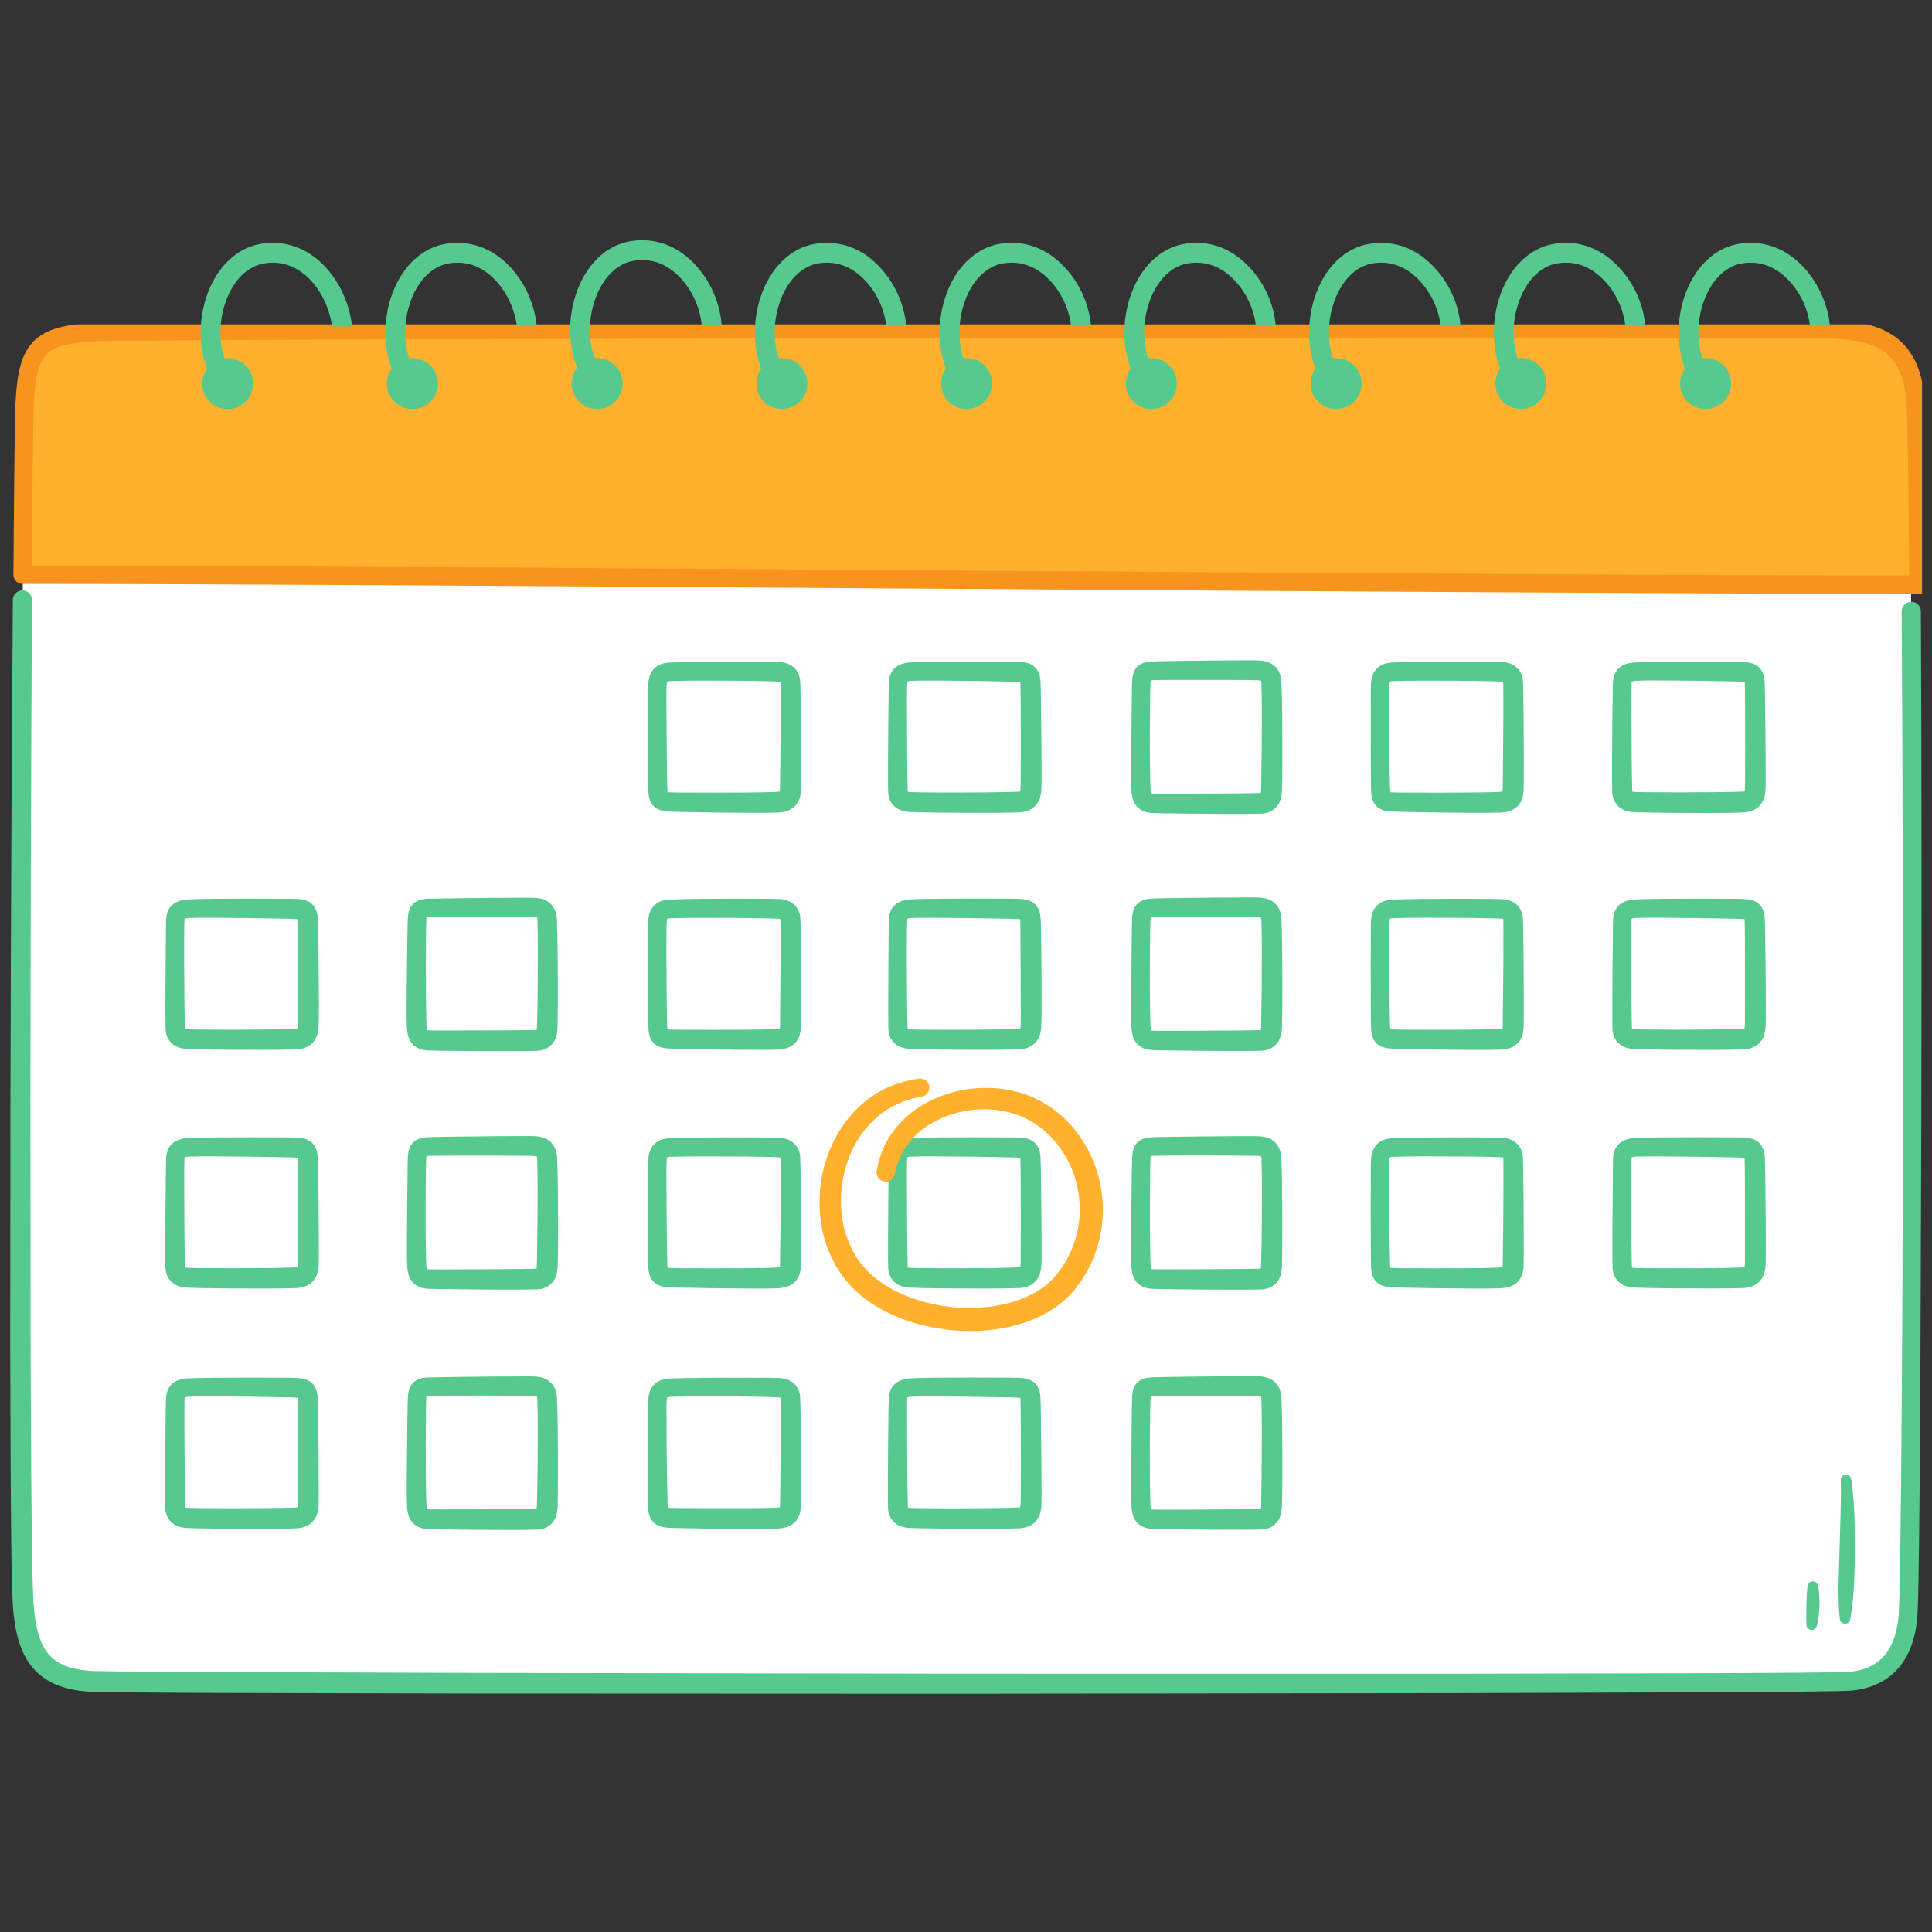<?xml version="1.0" encoding="UTF-8"?> <svg xmlns="http://www.w3.org/2000/svg" xmlns:xlink="http://www.w3.org/1999/xlink" width="1080" zoomAndPan="magnify" viewBox="0 0 810 810" height="1080" preserveAspectRatio="xMidYMid meet" version="1.2"><rect x="0" y="0" width="810" height="810" fill="#333333" stroke="none"/><defs><clipPath id="341a22e73f"><path d="M 4.289 247.004 L 805.625 247.004 L 805.625 710.109 L 4.289 710.109 Z M 4.289 247.004 "></path></clipPath><clipPath id="7e9c416dcc"><path d="M 5 136 L 805.82 136 L 805.82 251 L 5 251 Z M 5 136 "></path></clipPath></defs><g id="f6871411cd"><path style=" stroke:none;fill-rule:nonzero;fill:#ffffff;fill-opacity:1;" d="M 9.453 208.172 L 10.602 675.938 L 15.082 693.098 L 28.508 705.035 L 780.512 704.664 L 795.805 693.844 L 798.414 680.77 L 800.285 665.121 L 801.246 236.152 L 9.453 208.172 "></path><g clip-rule="nonzero" clip-path="url(#341a22e73f)"><path style=" stroke:none;fill-rule:nonzero;fill:#55c98e;fill-opacity:1;" d="M 805.328 256.281 C 805.691 325.844 805.676 395.387 805.527 464.934 L 805.16 569.262 L 804.836 621.43 L 804.566 647.523 L 804.371 660.582 L 804.254 667.117 L 804.059 673.695 C 804.016 675.832 803.883 678.246 803.582 680.551 C 803.273 682.879 802.816 685.211 802.141 687.531 C 800.809 692.141 798.504 696.75 794.926 700.453 C 791.363 704.164 786.625 706.668 781.844 707.84 C 779.465 708.438 776.988 708.793 774.68 708.879 L 771.262 709 L 767.988 709.055 C 750.535 709.328 733.176 709.391 715.777 709.5 L 611.453 709.852 L 402.824 710.109 L 194.195 710.023 L 89.879 709.77 L 63.789 709.625 L 50.738 709.523 L 44.191 709.438 L 40.906 709.391 L 37.441 709.281 C 32.82 708.941 28.027 708.203 23.332 706.211 C 20.996 705.211 18.719 703.871 16.688 702.18 C 14.668 700.473 12.918 698.438 11.543 696.258 C 8.801 691.859 7.414 687.113 6.543 682.539 C 6.113 680.242 5.816 677.961 5.602 675.691 C 5.484 674.559 5.406 673.426 5.328 672.305 L 5.199 668.98 C 4.992 664.523 4.941 660.188 4.855 655.82 C 4.758 651.453 4.723 647.105 4.672 642.754 L 4.457 616.648 L 4.289 564.477 L 4.375 460.148 C 4.551 390.602 4.863 321.059 5.383 251.508 C 5.395 249.289 7.211 247.504 9.43 247.52 C 11.648 247.535 13.438 249.344 13.418 251.562 C 13.012 321.094 12.812 390.629 12.746 460.164 L 12.828 564.457 L 13.078 616.594 L 13.336 642.645 C 13.391 646.984 13.434 651.328 13.539 655.648 C 13.629 659.98 13.691 664.332 13.895 668.559 L 14.02 671.75 C 14.098 672.789 14.168 673.828 14.273 674.859 C 14.477 676.918 14.746 678.945 15.117 680.918 C 15.859 684.863 17.051 688.586 18.934 691.578 C 19.879 693.074 21.012 694.363 22.309 695.465 C 23.621 696.555 25.121 697.441 26.777 698.152 C 30.105 699.578 34.023 700.25 38.047 700.535 L 41.098 700.629 L 44.332 700.672 L 50.824 700.758 L 63.848 700.859 L 89.914 701.004 L 194.215 701.359 L 402.828 701.707 L 611.445 701.719 L 715.742 701.5 C 733.113 701.418 750.52 701.375 767.84 701.129 C 772.273 701.043 776.281 701.133 779.902 700.172 C 783.547 699.27 786.766 697.52 789.262 694.957 C 791.742 692.391 793.504 689.031 794.582 685.312 C 795.121 683.453 795.516 681.516 795.773 679.539 C 796.039 677.531 796.152 675.594 796.203 673.383 L 796.402 666.938 L 796.531 660.434 L 796.742 647.418 L 797.047 621.359 L 797.445 569.219 C 797.676 534.457 797.719 499.691 797.762 464.926 C 797.816 395.391 797.742 325.855 797.289 256.336 C 797.27 254.113 799.055 252.301 801.281 252.285 C 803.5 252.27 805.312 254.055 805.328 256.273 L 805.328 256.281 "></path></g><path style=" stroke:none;fill-rule:nonzero;fill:#ffb12e;fill-opacity:1;" d="M 9.453 242.77 C 9.738 204.008 10.043 177.004 10.324 171.266 C 11.508 146.828 17.117 142.156 42.609 141.367 C 72.785 140.434 750.148 139.195 766.457 140.336 C 781.02 141.348 798.695 143.559 800.07 171.562 C 800.598 182.266 800.98 209.844 801.246 246.938 C 612.48 246.867 174.539 242.77 9.453 242.77 "></path><g clip-rule="nonzero" clip-path="url(#7e9c416dcc)"><path style="fill:none;stroke-width:140;stroke-linecap:round;stroke-linejoin:round;stroke:#f7941d;stroke-opacity:1;stroke-miterlimit:10;" d="M 94.241 8530.117 C 99.446 9237.617 105.008 9730.507 110.141 9835.246 C 131.745 10281.292 234.13 10366.566 699.427 10380.968 C 1250.212 10398.009 13613.814 10420.61 13911.487 10399.791 C 14177.29 10381.325 14499.918 10340.969 14525.015 9829.827 C 14534.641 9634.468 14541.628 9131.097 14546.476 8454.041 C 11101.024 8455.325 3107.479 8530.117 94.241 8530.117 Z M 94.241 8530.117 " transform="matrix(0.055,0,0,-0.055,4.29,710.108)"></path></g><path style=" stroke:none;fill-rule:nonzero;fill:#55c98e;fill-opacity:1;" d="M 325.668 332 C 326.5 331.953 327.211 331.762 327.242 331.719 C 327.254 331.699 327.082 331.809 326.98 331.941 C 326.875 332.074 326.879 332.125 326.906 331.992 C 326.996 331.785 327.016 330.852 327.035 329.707 L 327.074 326.422 L 327.223 313.145 L 327.301 299.859 L 327.312 293.223 C 327.309 291.035 327.309 288.762 327.266 286.699 L 327.246 286.043 C 327.234 285.961 327.23 285.883 327.219 285.848 C 327.199 285.766 327.207 285.809 327.262 285.875 C 327.312 285.938 327.391 285.977 327.352 285.953 C 327.316 285.926 327.172 285.863 326.938 285.816 C 326.633 285.727 325.32 285.703 324.281 285.66 L 320.992 285.57 C 316.59 285.477 312.164 285.434 307.738 285.398 L 294.469 285.359 C 290.066 285.375 285.594 285.383 281.316 285.531 L 280.93 285.547 L 280.68 285.57 C 280.5 285.578 280.363 285.602 280.238 285.629 C 279.965 285.668 279.82 285.738 279.758 285.762 C 279.688 285.785 279.766 285.762 279.766 285.738 C 279.773 285.719 279.73 285.762 279.668 285.961 C 279.383 286.863 279.422 289.41 279.387 291.555 L 279.445 304.828 L 279.574 318.125 L 279.656 324.766 L 279.711 328.074 C 279.73 329.156 279.746 330.312 279.793 331.258 C 279.816 331.723 279.859 332.148 279.91 332.43 C 279.953 332.734 280.039 332.816 279.914 332.586 C 279.801 332.344 279.34 332.02 279.312 332.031 C 279.27 332.016 279.535 332.094 279.875 332.137 C 280.621 332.215 281.684 332.234 282.785 332.25 L 286.082 332.285 L 299.355 332.328 L 312.629 332.273 L 319.246 332.195 C 321.41 332.148 323.703 332.117 325.668 332 Z M 326.211 340.664 C 323.746 340.777 321.598 340.766 319.328 340.781 L 312.641 340.77 L 299.297 340.637 L 285.957 340.406 L 282.598 340.32 C 281.484 340.281 280.324 340.27 278.867 340.098 C 278.109 339.984 277.277 339.855 276.203 339.418 C 275.918 339.289 275.652 339.168 275.367 339.004 C 275.07 338.812 274.785 338.633 274.508 338.402 C 273.941 337.934 273.449 337.355 273.094 336.773 C 272.391 335.594 272.18 334.578 272.043 333.797 C 271.906 332.984 271.859 332.301 271.828 331.66 C 271.777 330.387 271.777 329.324 271.762 328.191 L 271.734 324.848 L 271.699 318.18 L 271.676 304.859 L 271.715 291.52 L 271.734 288.133 L 271.766 287.148 C 271.777 286.797 271.801 286.539 271.832 286.18 C 271.895 285.504 271.992 284.73 272.234 283.863 C 272.477 282.992 272.891 282.008 273.566 281.102 C 274.234 280.207 275.156 279.41 276.082 278.938 C 277 278.449 277.918 278.16 278.738 278.008 C 279.156 277.922 279.566 277.859 279.941 277.832 L 280.52 277.781 L 280.965 277.762 C 285.551 277.566 289.953 277.531 294.422 277.477 L 307.77 277.41 C 312.219 277.406 316.66 277.422 321.129 277.477 L 324.496 277.527 L 326.215 277.57 L 326.648 277.582 L 327.223 277.617 C 327.625 277.652 328.035 277.695 328.469 277.781 C 329.324 277.941 330.254 278.211 331.199 278.707 C 332.141 279.195 333.094 279.953 333.812 280.902 C 334.539 281.852 334.996 282.934 335.238 283.93 C 335.359 284.434 335.426 284.906 335.473 285.375 L 335.527 286.383 C 335.605 288.754 335.629 290.914 335.664 293.16 L 335.734 299.836 L 335.824 313.164 L 335.84 326.504 L 335.797 329.867 C 335.742 330.934 335.871 332.254 335.387 334.199 C 335.141 335.137 334.707 336.23 333.926 337.246 C 333.156 338.27 332.082 339.07 331.098 339.543 C 329.113 340.457 327.582 340.551 326.211 340.664 "></path><path style=" stroke:none;fill-rule:nonzero;fill:#55c98e;fill-opacity:1;" d="M 382.16 285.449 C 381.297 285.488 380.539 285.664 380.391 285.75 C 380.324 285.789 380.422 285.734 380.465 285.664 C 380.516 285.594 380.484 285.609 380.438 285.793 C 380.316 286.105 380.305 287.059 380.281 288.199 C 380.254 289.277 380.246 290.391 380.242 291.488 L 380.262 304.77 L 380.352 318.059 L 380.426 324.695 C 380.457 326.883 380.484 329.156 380.559 331.223 L 380.59 331.875 C 380.605 331.961 380.613 332.035 380.625 332.074 C 380.652 332.152 380.652 332.105 380.602 332.035 C 380.555 331.969 380.484 331.922 380.523 331.941 C 380.555 331.957 380.699 332.012 380.93 332.051 C 381.227 332.125 382.539 332.137 383.578 332.164 L 386.863 332.211 C 391.266 332.27 395.695 332.281 400.117 332.281 L 413.387 332.215 C 417.785 332.164 422.262 332.121 426.52 331.938 L 426.906 331.918 L 427.133 331.895 C 427.301 331.891 427.422 331.859 427.531 331.836 C 427.77 331.801 427.871 331.738 427.871 331.738 C 427.891 331.738 427.746 331.809 427.703 331.887 C 427.645 331.961 427.66 331.977 427.707 331.82 C 427.75 331.664 427.801 331.359 427.836 330.949 C 427.852 330.766 427.879 330.473 427.879 330.281 L 427.898 329.621 L 427.926 326.359 L 427.969 313.09 L 427.945 299.797 L 427.914 293.156 L 427.883 289.848 C 427.871 288.762 427.863 287.609 427.828 286.672 C 427.809 286.211 427.77 285.797 427.723 285.527 C 427.691 285.23 427.609 285.18 427.762 285.441 C 427.902 285.723 428.41 286.078 428.465 286.066 C 428.539 286.09 428.285 286.012 427.961 285.965 C 427.23 285.871 426.168 285.836 425.066 285.805 L 421.773 285.723 L 408.504 285.492 L 395.23 285.359 L 388.605 285.344 C 386.434 285.359 384.152 285.359 382.16 285.449 Z M 381.672 277.723 C 384.113 277.578 386.27 277.559 388.531 277.512 L 395.219 277.43 L 408.559 277.379 L 421.902 277.422 L 425.262 277.461 C 426.375 277.484 427.539 277.477 429.016 277.641 C 429.781 277.75 430.629 277.871 431.73 278.316 C 432.023 278.449 432.297 278.57 432.59 278.742 C 432.898 278.934 433.191 279.121 433.48 279.355 C 434.066 279.84 434.578 280.434 434.941 281.035 C 435.672 282.25 435.895 283.285 436.035 284.082 C 436.18 284.91 436.23 285.598 436.266 286.246 C 436.324 287.527 436.332 288.59 436.359 289.723 L 436.414 293.066 L 436.496 299.734 L 436.621 313.059 L 436.684 326.402 C 436.684 327.52 436.672 328.641 436.645 329.797 L 436.609 330.801 C 436.598 331.16 436.57 331.418 436.535 331.789 C 436.465 332.48 436.363 333.281 436.105 334.191 C 435.844 335.102 435.402 336.145 434.68 337.105 C 433.969 338.059 432.977 338.898 432 339.395 C 431.027 339.91 430.062 340.207 429.207 340.363 C 428.773 340.445 428.348 340.512 427.961 340.535 L 427.359 340.586 L 426.914 340.602 C 422.309 340.766 417.91 340.766 413.438 340.785 L 400.09 340.746 C 395.637 340.711 391.195 340.664 386.723 340.574 L 383.355 340.488 L 381.641 340.422 L 381.207 340.406 L 380.629 340.363 C 380.223 340.324 379.812 340.277 379.375 340.188 C 378.52 340.02 377.59 339.742 376.645 339.238 C 375.703 338.738 374.75 337.977 374.035 337.02 C 373.312 336.07 372.863 334.98 372.633 333.984 C 372.512 333.484 372.449 333.012 372.406 332.543 L 372.363 331.535 C 372.309 329.164 372.316 327.004 372.309 324.754 L 372.324 318.082 L 372.406 304.754 L 372.555 291.418 L 372.602 288.059 C 372.652 286.988 372.527 285.691 372.984 283.852 C 373.211 282.961 373.613 281.934 374.34 280.98 C 375.055 280.023 376.055 279.273 376.98 278.824 C 378.848 277.953 380.336 277.84 381.672 277.723 "></path><path style=" stroke:none;fill-rule:nonzero;fill:#55c98e;fill-opacity:1;" d="M 482.375 331.113 C 482.426 331.965 482.617 332.707 482.695 332.812 C 482.73 332.863 482.66 332.734 482.57 332.664 C 482.48 332.594 482.473 332.609 482.637 332.648 C 482.91 332.746 483.855 332.75 484.996 332.762 L 488.289 332.777 L 501.562 332.742 L 514.852 332.664 L 521.488 332.609 C 523.676 332.582 525.949 332.559 528.004 332.492 L 528.652 332.461 C 528.723 332.449 528.789 332.441 528.816 332.434 C 528.871 332.414 528.793 332.43 528.695 332.5 C 528.602 332.57 528.535 332.672 528.539 332.656 C 528.543 332.648 528.598 332.523 528.633 332.312 C 528.707 332.055 528.723 330.734 528.75 329.691 L 528.805 326.41 L 528.984 313.164 L 529.031 299.895 C 529.02 295.492 529.012 291.02 528.867 286.754 L 528.852 286.367 L 528.832 286.133 C 528.828 285.961 528.801 285.836 528.781 285.719 C 528.742 285.469 528.684 285.355 528.676 285.328 C 528.672 285.289 528.73 285.41 528.789 285.434 C 528.844 285.473 528.84 285.441 528.668 285.387 C 528.496 285.336 528.18 285.277 527.762 285.234 C 527.574 285.215 527.281 285.188 527.086 285.184 L 526.418 285.16 L 523.152 285.113 L 509.883 285.047 L 496.59 285.047 L 489.949 285.066 L 486.637 285.09 C 485.551 285.102 484.395 285.105 483.449 285.141 C 482.98 285.16 482.555 285.199 482.266 285.246 C 481.953 285.281 481.863 285.367 482.07 285.246 C 482.289 285.137 482.59 284.703 482.566 284.688 C 482.57 284.66 482.488 284.938 482.441 285.281 C 482.344 286.039 482.312 287.102 482.285 288.203 L 482.203 291.5 L 482.09 304.773 C 482.062 309.203 482.062 313.629 482.105 318.051 L 482.18 324.672 C 482.223 326.844 482.254 329.129 482.375 331.113 Z M 474.383 331.613 C 474.273 329.168 474.281 327.012 474.262 324.75 L 474.273 318.062 L 474.371 304.723 L 474.527 291.383 L 474.57 288.023 C 474.598 286.914 474.59 285.754 474.75 284.309 C 474.859 283.555 474.977 282.73 475.402 281.672 C 475.531 281.395 475.648 281.133 475.809 280.852 C 475.992 280.559 476.172 280.277 476.398 280.004 C 476.855 279.445 477.422 278.961 477.992 278.609 C 479.152 277.91 480.152 277.695 480.93 277.555 C 481.734 277.414 482.414 277.363 483.055 277.328 C 484.324 277.266 485.387 277.254 486.523 277.227 L 489.863 277.168 L 496.527 277.07 L 509.852 276.922 L 523.195 276.836 L 526.586 276.855 L 527.578 276.883 C 527.938 276.895 528.195 276.922 528.562 276.953 C 529.246 277.02 530.035 277.113 530.934 277.363 C 531.828 277.613 532.852 278.043 533.793 278.746 C 534.727 279.438 535.555 280.402 536.043 281.359 C 536.551 282.312 536.848 283.262 537.008 284.102 C 537.094 284.531 537.16 284.953 537.184 285.336 L 537.238 285.93 L 537.258 286.371 C 537.457 290.973 537.496 295.371 537.555 299.844 L 537.629 313.191 C 537.633 317.641 537.629 322.086 537.566 326.559 L 537.484 329.93 L 537.426 331.648 L 537.406 332.082 L 537.367 332.668 C 537.328 333.082 537.281 333.5 537.191 333.941 C 537.02 334.82 536.738 335.766 536.223 336.738 C 535.715 337.703 534.93 338.688 533.945 339.418 C 532.969 340.164 531.852 340.629 530.832 340.867 C 530.316 340.992 529.832 341.055 529.355 341.102 L 528.336 341.145 C 525.957 341.203 523.797 341.203 521.547 341.219 L 514.875 341.223 L 501.547 341.148 L 488.211 340.984 L 484.848 340.914 C 483.781 340.855 482.473 340.969 480.59 340.492 C 479.688 340.254 478.637 339.836 477.664 339.09 C 476.688 338.352 475.918 337.316 475.469 336.375 C 474.59 334.465 474.492 332.965 474.383 331.613 "></path><path style=" stroke:none;fill-rule:nonzero;fill:#55c98e;fill-opacity:1;" d="M 628.668 332.008 C 629.504 331.961 630.219 331.77 630.246 331.727 C 630.262 331.707 630.086 331.812 629.988 331.945 C 629.887 332.078 629.887 332.129 629.918 331.992 C 630 331.781 630.016 330.852 630.039 329.707 L 630.074 326.422 L 630.203 313.145 L 630.285 299.859 L 630.297 293.223 C 630.289 291.035 630.289 288.762 630.246 286.699 L 630.223 286.047 C 630.215 285.965 630.215 285.887 630.203 285.852 C 630.18 285.773 630.191 285.82 630.246 285.887 C 630.301 285.953 630.379 285.992 630.344 285.969 C 630.312 285.945 630.172 285.883 629.938 285.836 C 629.633 285.746 628.324 285.723 627.281 285.684 L 623.996 285.59 C 619.59 285.488 615.164 285.449 610.742 285.41 L 597.473 285.371 C 593.07 285.387 588.598 285.395 584.316 285.543 L 583.93 285.559 L 583.684 285.582 C 583.504 285.586 583.371 285.617 583.242 285.641 C 582.969 285.68 582.828 285.754 582.77 285.773 C 582.695 285.797 582.781 285.77 582.773 285.746 C 582.789 285.727 582.742 285.77 582.68 285.965 C 582.395 286.863 582.434 289.41 582.402 291.555 C 582.352 295.965 582.418 300.402 582.438 304.828 L 582.566 318.125 L 582.648 324.766 L 582.703 328.074 C 582.723 329.156 582.742 330.312 582.789 331.258 C 582.812 331.723 582.852 332.148 582.906 332.43 C 582.945 332.738 583.031 332.816 582.906 332.59 C 582.797 332.348 582.34 332.027 582.312 332.039 C 582.27 332.027 582.539 332.102 582.879 332.141 C 583.621 332.227 584.688 332.246 585.785 332.262 L 589.086 332.297 L 602.355 332.34 L 615.629 332.281 L 622.246 332.203 C 624.41 332.16 626.707 332.125 628.668 332.008 Z M 629.211 340.656 C 626.746 340.77 624.598 340.758 622.328 340.773 L 615.641 340.758 L 602.301 340.625 L 588.961 340.391 L 585.602 340.305 C 584.488 340.266 583.328 340.258 581.871 340.086 C 581.113 339.973 580.281 339.848 579.207 339.41 C 578.926 339.281 578.66 339.16 578.375 338.992 C 578.078 338.809 577.793 338.625 577.516 338.398 C 576.949 337.93 576.457 337.352 576.105 336.77 C 575.402 335.59 575.188 334.578 575.055 333.797 C 574.918 332.984 574.867 332.301 574.84 331.66 C 574.785 330.387 574.785 329.324 574.77 328.191 L 574.742 324.848 L 574.711 318.18 L 574.688 304.859 L 574.703 291.52 L 574.727 288.133 L 574.754 287.148 C 574.77 286.797 574.789 286.535 574.824 286.18 C 574.891 285.5 574.984 284.73 575.227 283.859 C 575.465 282.988 575.883 282.004 576.559 281.094 C 577.23 280.195 578.156 279.402 579.074 278.926 C 580 278.438 580.914 278.148 581.738 277.996 C 582.156 277.914 582.566 277.848 582.945 277.82 L 583.523 277.773 L 583.969 277.75 C 588.555 277.555 592.953 277.516 597.426 277.465 L 610.77 277.395 L 624.133 277.453 L 627.5 277.504 L 629.215 277.551 L 629.648 277.562 L 630.223 277.598 C 630.629 277.633 631.043 277.676 631.473 277.762 C 632.332 277.922 633.262 278.191 634.207 278.691 C 635.156 279.18 636.109 279.938 636.832 280.891 C 637.559 281.84 638.02 282.926 638.254 283.926 C 638.383 284.43 638.449 284.902 638.492 285.375 L 638.547 286.379 C 638.629 288.754 638.652 290.914 638.684 293.16 L 638.754 299.836 L 638.844 313.164 C 638.852 317.605 638.898 322.047 638.844 326.504 L 638.801 329.867 C 638.742 330.934 638.871 332.254 638.379 334.199 C 638.137 335.133 637.703 336.227 636.922 337.242 C 636.152 338.266 635.078 339.066 634.098 339.535 C 632.117 340.449 630.582 340.543 629.211 340.656 "></path><path style=" stroke:none;fill-rule:nonzero;fill:#55c98e;fill-opacity:1;" d="M 685.809 285.426 C 684.945 285.477 684.184 285.664 684.043 285.758 C 683.977 285.805 684.078 285.746 684.137 285.68 C 684.188 285.609 684.168 285.621 684.125 285.805 C 684.02 286.109 684.016 287.059 684.004 288.199 L 683.98 291.492 L 684.008 304.77 L 684.102 318.059 L 684.18 324.695 L 684.312 331.219 L 684.34 331.871 C 684.355 331.945 684.359 332.02 684.371 332.051 C 684.391 332.121 684.383 332.059 684.324 331.98 C 684.266 331.898 684.184 331.848 684.211 331.859 C 684.234 331.871 684.371 331.926 684.59 331.965 C 684.871 332.043 686.191 332.055 687.23 332.086 L 690.512 332.145 C 694.918 332.199 699.344 332.211 703.766 332.215 L 717.035 332.148 C 721.434 332.105 725.902 332.039 730.168 331.906 L 730.551 331.891 L 730.781 331.871 C 730.945 331.867 731.066 331.84 731.176 331.82 C 731.41 331.785 731.508 331.727 731.52 331.734 C 731.535 331.734 731.395 331.812 731.355 331.891 C 731.301 331.969 731.324 331.98 731.371 331.828 C 731.422 331.668 731.477 331.363 731.516 330.953 C 731.535 330.77 731.566 330.473 731.57 330.281 L 731.594 329.621 L 731.637 326.359 L 731.672 313.09 L 731.652 299.797 L 731.613 293.156 L 731.594 289.848 C 731.578 288.762 731.574 287.605 731.535 286.668 C 731.52 286.207 731.488 285.785 731.441 285.516 C 731.41 285.215 731.328 285.152 731.477 285.402 C 731.605 285.668 732.094 286.008 732.145 285.992 C 732.203 286.012 731.949 285.934 731.617 285.887 C 730.879 285.789 729.816 285.758 728.715 285.727 L 725.422 285.645 L 712.152 285.422 L 698.879 285.293 L 692.254 285.281 C 690.086 285.285 687.801 285.312 685.809 285.426 Z M 685.324 277.746 C 687.762 277.625 689.914 277.633 692.18 277.578 L 698.867 277.5 L 712.203 277.453 L 725.547 277.504 L 728.906 277.543 C 730.023 277.566 731.18 277.559 732.648 277.719 C 733.414 277.828 734.254 277.949 735.352 278.387 C 735.637 278.52 735.91 278.641 736.199 278.809 C 736.5 279 736.797 279.184 737.074 279.414 C 737.656 279.895 738.16 280.48 738.527 281.074 C 739.25 282.273 739.469 283.305 739.609 284.094 C 739.762 284.914 739.809 285.602 739.848 286.25 C 739.91 287.527 739.922 288.59 739.953 289.723 L 740.008 293.066 L 740.09 299.734 L 740.215 313.059 L 740.27 326.402 L 740.246 329.797 L 740.223 330.797 C 740.207 331.16 740.184 331.414 740.148 331.785 C 740.086 332.477 739.984 333.273 739.734 334.188 C 739.473 335.098 739.043 336.141 738.32 337.102 C 737.613 338.055 736.625 338.902 735.652 339.402 C 734.676 339.918 733.711 340.219 732.855 340.379 C 732.426 340.465 731.996 340.531 731.605 340.562 L 731.008 340.613 L 730.562 340.633 C 725.953 340.844 721.555 340.82 717.086 340.848 L 703.738 340.812 C 699.281 340.781 694.84 340.734 690.371 340.645 L 687.004 340.562 L 685.285 340.5 L 684.852 340.484 L 684.273 340.445 C 683.863 340.406 683.449 340.363 683.004 340.27 C 682.141 340.102 681.211 339.824 680.25 339.316 C 679.297 338.812 678.332 338.043 677.609 337.078 C 676.875 336.113 676.422 335.016 676.184 334.008 C 676.059 333.5 676 333.023 675.957 332.551 L 675.91 331.539 C 675.848 329.164 675.855 327.004 675.852 324.754 L 675.867 318.082 L 675.957 304.754 L 676.109 291.418 L 676.176 288.059 C 676.234 286.988 676.121 285.688 676.59 283.84 C 676.828 282.949 677.23 281.918 677.965 280.969 C 678.688 280.012 679.695 279.262 680.625 278.816 C 682.496 277.953 683.98 277.852 685.324 277.746 "></path><path style=" stroke:none;fill-rule:nonzero;fill:#55c98e;fill-opacity:1;" d="M 79.16 384.867 C 78.301 384.902 77.539 385.078 77.395 385.16 C 77.324 385.195 77.426 385.137 77.469 385.066 C 77.52 384.996 77.484 385.012 77.434 385.191 C 77.312 385.504 77.293 386.461 77.273 387.598 L 77.234 390.891 C 77.18 395.309 77.207 399.742 77.219 404.172 L 77.309 417.461 L 77.379 424.094 C 77.41 426.285 77.438 428.559 77.512 430.621 L 77.543 431.281 C 77.559 431.367 77.566 431.445 77.582 431.484 C 77.609 431.57 77.609 431.527 77.566 431.465 C 77.523 431.398 77.457 431.355 77.496 431.379 C 77.539 431.398 77.684 431.453 77.918 431.492 C 78.223 431.57 79.535 431.578 80.578 431.605 L 83.863 431.656 L 97.113 431.711 L 110.383 431.645 C 114.781 431.59 119.258 431.547 123.52 431.363 L 123.902 431.348 L 124.133 431.32 C 124.301 431.312 124.422 431.285 124.531 431.262 C 124.773 431.223 124.871 431.16 124.883 431.16 C 124.906 431.156 124.762 431.23 124.719 431.305 C 124.668 431.375 124.684 431.387 124.73 431.23 C 124.773 431.07 124.824 430.766 124.859 430.352 C 124.875 430.168 124.902 429.875 124.906 429.68 L 124.918 429.02 L 124.938 425.758 L 124.945 412.488 L 124.922 399.199 L 124.891 392.559 L 124.863 389.25 C 124.848 388.164 124.844 387.008 124.805 386.074 C 124.785 385.613 124.75 385.195 124.703 384.93 C 124.672 384.637 124.59 384.586 124.746 384.852 C 124.887 385.137 125.398 385.492 125.457 385.484 C 125.531 385.508 125.281 385.43 124.953 385.387 C 124.227 385.293 123.168 385.266 122.066 385.234 L 118.773 385.148 L 105.504 384.918 L 92.227 384.781 L 85.605 384.766 C 83.434 384.777 81.148 384.777 79.16 384.867 Z M 78.672 377.102 C 81.113 376.961 83.266 376.941 85.527 376.891 L 92.215 376.812 L 105.555 376.754 L 118.898 376.793 L 122.262 376.836 C 123.375 376.855 124.535 376.855 126.012 377.02 C 126.785 377.129 127.633 377.254 128.734 377.699 C 129.027 377.832 129.301 377.953 129.598 378.125 C 129.902 378.316 130.203 378.504 130.488 378.738 C 131.078 379.227 131.59 379.824 131.957 380.426 C 132.688 381.641 132.91 382.684 133.051 383.477 C 133.195 384.305 133.246 384.996 133.281 385.645 C 133.344 386.926 133.352 387.988 133.375 389.121 L 133.43 392.469 L 133.516 399.133 L 133.645 412.457 C 133.672 416.902 133.719 421.336 133.668 425.805 L 133.617 429.195 L 133.582 430.195 C 133.57 430.559 133.543 430.816 133.508 431.188 C 133.438 431.879 133.336 432.672 133.078 433.586 C 132.82 434.492 132.379 435.531 131.656 436.492 C 130.945 437.441 129.961 438.277 128.984 438.773 C 128.016 439.285 127.051 439.582 126.203 439.734 C 125.766 439.82 125.34 439.887 124.953 439.91 L 124.355 439.957 L 123.91 439.977 C 119.305 440.137 114.906 440.137 110.434 440.156 L 97.086 440.117 C 92.637 440.082 88.191 440.039 83.723 439.934 L 80.355 439.84 L 78.641 439.777 L 78.207 439.758 L 77.633 439.715 C 77.227 439.68 76.816 439.633 76.383 439.543 C 75.527 439.375 74.605 439.102 73.66 438.598 C 72.727 438.102 71.777 437.344 71.07 436.395 C 70.352 435.445 69.902 434.367 69.672 433.375 C 69.551 432.875 69.492 432.402 69.449 431.938 L 69.406 430.934 C 69.355 428.562 69.359 426.402 69.352 424.152 L 69.363 417.48 L 69.445 404.156 L 69.562 390.82 L 69.602 387.457 C 69.656 386.391 69.527 385.094 69.98 383.25 C 70.207 382.359 70.609 381.332 71.332 380.379 C 72.047 379.422 73.051 378.668 73.973 378.215 C 75.844 377.34 77.328 377.227 78.672 377.102 "></path><path style=" stroke:none;fill-rule:nonzero;fill:#55c98e;fill-opacity:1;" d="M 178.867 430.504 C 178.918 431.348 179.109 432.078 179.172 432.152 C 179.203 432.184 179.117 432.039 179.008 431.953 C 178.898 431.867 178.871 431.879 179.023 431.914 C 179.273 432.004 180.211 432.016 181.352 432.023 L 184.641 432.043 L 197.918 432.023 L 211.203 431.984 L 224.359 431.863 L 225 431.844 C 225.074 431.832 225.141 431.828 225.164 431.82 C 225.219 431.809 225.145 431.828 225.051 431.902 C 224.957 431.977 224.895 432.078 224.91 432.066 C 224.918 432.059 224.977 431.934 225.02 431.719 C 225.102 431.457 225.129 430.137 225.168 429.094 L 225.254 425.812 C 225.348 421.41 225.402 416.984 225.441 412.562 L 225.5 399.293 C 225.488 394.891 225.488 390.418 225.344 386.148 L 225.328 385.762 L 225.305 385.52 C 225.301 385.348 225.277 385.215 225.254 385.098 C 225.215 384.836 225.152 384.711 225.141 384.668 C 225.125 384.617 225.172 384.723 225.215 384.734 C 225.258 384.762 225.234 384.723 225.055 384.668 C 224.871 384.609 224.547 384.551 224.125 384.512 C 223.938 384.492 223.645 384.461 223.445 384.457 L 222.773 384.434 L 219.508 384.387 L 206.234 384.328 L 192.941 384.336 L 186.297 384.363 L 182.988 384.398 C 181.902 384.422 180.75 384.434 179.801 384.48 C 179.328 384.504 178.902 384.547 178.613 384.602 C 178.293 384.641 178.199 384.73 178.406 384.617 C 178.625 384.52 178.922 384.094 178.902 384.082 C 178.91 384.059 178.836 384.336 178.789 384.68 C 178.703 385.438 178.684 386.504 178.664 387.605 L 178.613 390.898 L 178.531 404.176 L 178.59 417.449 L 178.672 424.07 C 178.715 426.238 178.746 428.527 178.867 430.504 Z M 170.594 431.023 C 170.484 428.566 170.492 426.418 170.477 424.152 L 170.492 417.465 L 170.633 404.121 L 170.824 390.781 L 170.895 387.426 C 170.93 386.309 170.938 385.152 171.105 383.707 C 171.215 382.957 171.344 382.133 171.773 381.078 C 171.902 380.805 172.02 380.539 172.18 380.262 C 172.363 379.973 172.543 379.691 172.77 379.418 C 173.227 378.863 173.793 378.383 174.363 378.035 C 175.52 377.348 176.516 377.137 177.289 377 C 178.094 376.867 178.77 376.816 179.41 376.789 L 192.883 376.582 L 206.207 376.441 L 219.547 376.363 L 222.934 376.383 L 223.926 376.41 C 224.281 376.422 224.539 376.445 224.902 376.477 C 225.586 376.543 226.363 376.637 227.25 376.883 C 228.137 377.129 229.145 377.551 230.07 378.246 C 230.988 378.926 231.805 379.875 232.285 380.816 C 232.789 381.758 233.082 382.691 233.238 383.527 C 233.324 383.949 233.391 384.367 233.414 384.746 L 233.465 385.332 L 233.488 385.777 C 233.688 390.375 233.73 394.773 233.793 399.242 L 233.875 412.594 C 233.883 417.043 233.875 421.488 233.824 425.957 L 233.773 429.324 L 233.727 431.047 L 233.715 431.48 L 233.68 432.066 C 233.641 432.477 233.598 432.891 233.508 433.336 C 233.348 434.211 233.07 435.156 232.559 436.129 C 232.055 437.098 231.277 438.078 230.297 438.816 C 229.324 439.566 228.207 440.035 227.188 440.277 C 226.672 440.406 226.188 440.473 225.707 440.52 L 224.691 440.574 C 222.312 440.648 220.152 440.684 217.902 440.691 L 211.227 440.703 L 197.898 440.668 L 184.562 440.52 L 181.195 440.453 C 180.129 440.391 178.816 440.512 176.91 440.027 C 175.992 439.785 174.922 439.359 173.93 438.598 C 172.934 437.848 172.152 436.797 171.695 435.836 C 170.801 433.895 170.703 432.379 170.594 431.023 "></path><path style=" stroke:none;fill-rule:nonzero;fill:#55c98e;fill-opacity:1;" d="M 325.668 431.422 C 326.5 431.375 327.219 431.188 327.254 431.141 C 327.27 431.121 327.098 431.223 327 431.355 C 326.898 431.488 326.898 431.535 326.93 431.398 C 327.02 431.184 327.031 430.254 327.043 429.109 L 327.078 425.824 L 327.172 412.547 L 327.25 399.258 L 327.262 392.625 C 327.258 390.438 327.254 388.16 327.211 386.102 L 327.191 385.449 C 327.176 385.367 327.176 385.293 327.164 385.258 C 327.148 385.184 327.156 385.238 327.219 385.309 C 327.273 385.379 327.355 385.422 327.324 385.398 C 327.297 385.379 327.156 385.316 326.93 385.273 C 326.633 385.184 325.32 385.16 324.277 385.117 L 320.992 385.027 C 316.59 384.926 312.164 384.871 307.738 384.836 L 294.469 384.797 C 290.066 384.812 285.594 384.816 281.316 384.969 L 280.93 384.984 L 280.684 385.004 C 280.504 385.012 280.367 385.035 280.246 385.062 C 279.977 385.102 279.832 385.172 279.777 385.191 C 279.707 385.215 279.789 385.184 279.789 385.16 C 279.805 385.137 279.762 385.176 279.699 385.371 C 279.645 385.566 279.586 385.898 279.543 386.324 C 279.523 386.516 279.492 386.809 279.492 387.008 L 279.469 387.688 L 279.422 390.957 C 279.383 395.363 279.371 399.801 279.406 404.23 L 279.508 417.523 L 279.59 424.164 L 279.652 427.477 C 279.676 428.559 279.695 429.715 279.742 430.66 C 279.77 431.125 279.812 431.551 279.867 431.836 C 279.91 432.148 280 432.23 279.875 432.008 C 279.77 431.77 279.32 431.449 279.297 431.465 C 279.262 431.449 279.531 431.527 279.871 431.566 C 280.621 431.648 281.684 431.668 282.785 431.684 L 286.082 431.723 L 299.355 431.758 L 312.629 431.699 L 319.246 431.621 C 321.41 431.574 323.703 431.543 325.668 431.422 Z M 326.211 440.043 C 323.746 440.156 321.598 440.141 319.328 440.156 L 312.641 440.141 L 299.297 440.004 L 285.957 439.77 L 282.598 439.684 C 281.484 439.645 280.324 439.641 278.871 439.465 C 278.113 439.348 277.285 439.223 276.219 438.785 C 275.938 438.656 275.672 438.535 275.387 438.367 C 275.094 438.184 274.809 438.004 274.531 437.773 C 273.969 437.305 273.48 436.73 273.133 436.152 C 272.434 434.977 272.223 433.969 272.086 433.191 C 271.953 432.379 271.91 431.699 271.879 431.059 C 271.828 429.789 271.832 428.723 271.82 427.59 L 271.801 424.246 L 271.762 417.582 L 271.715 404.258 L 271.684 390.918 L 271.703 387.531 L 271.73 386.547 C 271.742 386.195 271.77 385.934 271.801 385.574 C 271.863 384.898 271.961 384.125 272.203 383.25 C 272.445 382.379 272.859 381.391 273.539 380.48 C 274.211 379.578 275.137 378.781 276.066 378.309 C 276.988 377.816 277.91 377.527 278.73 377.375 C 279.152 377.293 279.562 377.227 279.938 377.199 L 280.52 377.148 L 280.965 377.129 C 285.551 376.934 289.953 376.895 294.422 376.84 L 307.77 376.77 L 321.129 376.816 L 324.496 376.867 L 326.215 376.914 L 326.648 376.926 L 327.227 376.961 C 327.633 376.996 328.043 377.039 328.48 377.125 C 329.34 377.285 330.273 377.559 331.223 378.059 C 332.172 378.551 333.133 379.312 333.855 380.27 C 334.59 381.223 335.051 382.312 335.289 383.316 C 335.414 383.824 335.48 384.297 335.527 384.77 L 335.578 385.777 C 335.66 388.152 335.684 390.312 335.715 392.562 L 335.789 399.234 L 335.875 412.562 C 335.906 417.008 335.879 421.445 335.84 425.902 L 335.793 429.27 C 335.73 430.336 335.852 431.656 335.359 433.594 C 335.117 434.527 334.688 435.621 333.906 436.633 C 333.141 437.652 332.066 438.453 331.086 438.922 C 329.109 439.832 327.578 439.93 326.211 440.043 "></path><path style=" stroke:none;fill-rule:nonzero;fill:#55c98e;fill-opacity:1;" d="M 382.164 384.879 C 381.305 384.918 380.547 385.094 380.402 385.172 C 380.336 385.211 380.438 385.148 380.484 385.074 C 380.535 385.004 380.5 385.016 380.449 385.195 C 380.328 385.504 380.312 386.461 380.285 387.598 L 380.238 390.891 C 380.203 395.309 380.16 399.742 380.191 404.172 L 380.277 417.461 L 380.348 424.094 C 380.379 426.285 380.41 428.559 380.48 430.621 L 380.512 431.281 C 380.527 431.371 380.535 431.449 380.551 431.492 C 380.578 431.582 380.582 431.547 380.539 431.484 C 380.5 431.426 380.438 431.387 380.484 431.41 C 380.527 431.43 380.68 431.488 380.914 431.527 C 381.227 431.605 382.535 431.617 383.578 431.645 L 386.863 431.691 L 400.117 431.734 L 413.387 431.668 C 417.785 431.617 422.262 431.57 426.523 431.387 L 426.906 431.367 L 427.137 431.344 C 427.309 431.336 427.43 431.309 427.539 431.285 C 427.781 431.246 427.883 431.18 427.895 431.18 C 427.918 431.176 427.781 431.246 427.742 431.316 C 427.688 431.387 427.707 431.395 427.754 431.234 C 427.797 431.074 427.848 430.766 427.883 430.352 C 427.898 430.168 427.926 429.875 427.926 429.68 L 427.945 429.02 L 427.961 425.758 L 427.922 412.488 L 427.875 399.199 L 427.832 392.559 L 427.812 389.25 C 427.805 388.164 427.801 387.008 427.766 386.078 C 427.746 385.617 427.711 385.199 427.668 384.938 C 427.637 384.645 427.559 384.598 427.719 384.871 C 427.863 385.16 428.383 385.52 428.449 385.512 C 428.527 385.539 428.277 385.457 427.953 385.414 C 427.227 385.32 426.168 385.285 425.066 385.254 L 421.773 385.172 L 408.504 384.938 L 395.23 384.801 L 388.605 384.781 C 386.438 384.793 384.152 384.793 382.164 384.879 Z M 381.672 377.09 C 384.113 376.945 386.266 376.922 388.531 376.875 L 395.219 376.793 L 408.559 376.734 L 421.902 376.773 L 425.262 376.812 C 426.379 376.836 427.539 376.828 429.02 376.992 C 429.789 377.102 430.641 377.227 431.75 377.672 C 432.043 377.805 432.32 377.926 432.617 378.098 C 432.922 378.289 433.223 378.48 433.512 378.715 C 434.105 379.203 434.617 379.801 434.988 380.406 C 435.723 381.629 435.949 382.672 436.094 383.473 C 436.238 384.301 436.289 384.992 436.328 385.641 C 436.391 386.926 436.402 387.984 436.43 389.121 L 436.492 392.465 L 436.57 399.133 L 436.672 412.457 C 436.707 416.902 436.676 421.336 436.645 425.805 L 436.598 429.195 L 436.562 430.195 C 436.551 430.559 436.523 430.816 436.488 431.184 C 436.418 431.871 436.316 432.672 436.059 433.578 C 435.797 434.484 435.359 435.523 434.641 436.477 C 433.934 437.426 432.949 438.262 431.977 438.754 C 431.008 439.266 430.047 439.559 429.199 439.711 C 428.766 439.797 428.34 439.863 427.953 439.887 L 427.355 439.934 L 426.91 439.953 C 422.309 440.113 417.906 440.113 413.438 440.133 L 400.09 440.09 C 395.637 440.059 391.195 439.996 386.727 439.895 L 383.359 439.805 L 381.645 439.738 L 381.211 439.723 L 380.637 439.684 C 380.234 439.645 379.828 439.598 379.391 439.508 C 378.539 439.34 377.621 439.066 376.684 438.566 C 375.75 438.074 374.805 437.316 374.098 436.371 C 373.383 435.43 372.938 434.352 372.707 433.367 C 372.59 432.867 372.527 432.398 372.484 431.934 L 372.441 430.934 C 372.391 428.562 372.395 426.402 372.387 424.152 L 372.398 417.48 L 372.477 404.156 L 372.559 390.82 L 372.594 387.457 C 372.641 386.391 372.512 385.094 372.969 383.246 C 373.195 382.355 373.598 381.324 374.324 380.371 C 375.039 379.41 376.043 378.656 376.969 378.203 C 378.84 377.324 380.332 377.211 381.672 377.09 "></path><path style=" stroke:none;fill-rule:nonzero;fill:#55c98e;fill-opacity:1;" d="M 482.371 430.512 C 482.422 431.363 482.613 432.109 482.691 432.215 C 482.727 432.266 482.656 432.137 482.566 432.07 C 482.477 431.996 482.469 432.016 482.637 432.051 C 482.91 432.152 483.855 432.156 484.996 432.164 L 488.289 432.184 L 501.562 432.148 L 514.852 432.066 L 521.488 432.008 C 523.676 431.984 525.949 431.961 528.004 431.895 L 528.652 431.863 C 528.723 431.852 528.789 431.848 528.816 431.836 C 528.871 431.816 528.793 431.832 528.699 431.902 C 528.602 431.973 528.535 432.07 528.543 432.059 C 528.547 432.047 528.598 431.926 528.633 431.711 C 528.707 431.457 528.723 430.133 528.754 429.094 L 528.809 425.809 L 528.98 412.562 L 529.027 399.297 C 529.016 394.895 529.008 390.422 528.863 386.152 L 528.852 385.77 L 528.828 385.531 C 528.824 385.363 528.797 385.234 528.777 385.121 C 528.742 384.871 528.676 384.758 528.672 384.73 C 528.668 384.691 528.73 384.812 528.785 384.836 C 528.844 384.875 528.836 384.844 528.668 384.789 C 528.492 384.738 528.18 384.68 527.762 384.637 C 527.574 384.617 527.281 384.59 527.086 384.586 L 526.418 384.562 L 523.152 384.516 L 509.883 384.449 L 496.59 384.449 L 489.949 384.473 L 486.637 384.492 C 485.551 384.504 484.398 384.512 483.449 384.547 C 482.98 384.562 482.555 384.602 482.27 384.648 C 481.953 384.684 481.863 384.77 482.07 384.648 C 482.293 384.539 482.594 384.105 482.57 384.09 C 482.574 384.059 482.492 384.336 482.445 384.68 C 482.348 385.438 482.316 386.504 482.285 387.605 L 482.207 390.898 C 482.133 395.316 482.113 399.746 482.086 404.172 C 482.062 408.602 482.059 413.027 482.102 417.449 L 482.176 424.07 C 482.219 426.242 482.25 428.527 482.371 430.512 Z M 474.387 431.012 C 474.277 428.566 474.285 426.414 474.266 424.148 L 474.277 417.461 L 474.371 404.125 L 474.527 390.781 L 474.57 387.426 C 474.594 386.312 474.586 385.152 474.746 383.707 C 474.855 382.953 474.977 382.129 475.402 381.074 C 475.527 380.793 475.645 380.531 475.809 380.25 C 475.988 379.957 476.168 379.676 476.395 379.402 C 476.852 378.84 477.418 378.355 477.992 378.008 C 479.152 377.309 480.152 377.09 480.926 376.949 C 481.734 376.809 482.414 376.758 483.055 376.723 C 484.324 376.66 485.387 376.648 486.523 376.625 L 489.863 376.562 L 496.527 376.469 L 509.852 376.316 L 523.195 376.234 L 526.586 376.25 L 527.578 376.281 C 527.938 376.293 528.195 376.316 528.562 376.348 C 529.246 376.414 530.035 376.512 530.934 376.758 C 531.828 377.008 532.852 377.438 533.793 378.145 C 534.73 378.836 535.555 379.801 536.047 380.758 C 536.555 381.711 536.852 382.66 537.008 383.5 C 537.098 383.93 537.164 384.352 537.188 384.734 L 537.238 385.328 L 537.262 385.773 C 537.461 390.371 537.5 394.773 537.559 399.242 L 537.633 412.594 C 537.633 417.043 537.637 421.488 537.566 425.957 L 537.48 429.328 L 537.422 431.047 L 537.406 431.48 L 537.363 432.066 C 537.324 432.48 537.277 432.898 537.188 433.344 C 537.016 434.219 536.738 435.168 536.219 436.137 C 535.711 437.102 534.93 438.082 533.945 438.816 C 532.965 439.562 531.852 440.027 530.832 440.266 C 530.316 440.391 529.832 440.453 529.355 440.496 L 528.336 440.543 C 525.957 440.602 523.797 440.602 521.547 440.613 L 514.875 440.621 L 501.547 440.543 L 488.211 440.379 L 484.848 440.312 C 483.781 440.25 482.473 440.363 480.594 439.887 C 479.688 439.648 478.637 439.234 477.664 438.484 C 476.691 437.746 475.922 436.715 475.473 435.773 C 474.594 433.863 474.496 432.363 474.387 431.012 "></path><path style=" stroke:none;fill-rule:nonzero;fill:#55c98e;fill-opacity:1;" d="M 628.668 431.398 C 629.504 431.352 630.215 431.16 630.246 431.117 C 630.258 431.098 630.082 431.203 629.977 431.34 C 629.875 431.477 629.879 431.527 629.906 431.391 C 630 431.184 630.016 430.254 630.039 429.109 L 630.074 425.824 L 630.223 412.547 L 630.309 399.258 L 630.316 392.621 C 630.316 390.438 630.316 388.16 630.273 386.098 L 630.25 385.441 C 630.242 385.359 630.238 385.281 630.223 385.246 C 630.207 385.164 630.215 385.211 630.27 385.273 C 630.316 385.336 630.395 385.375 630.355 385.348 C 630.316 385.324 630.176 385.258 629.938 385.215 C 629.633 385.121 628.324 385.098 627.281 385.055 L 623.996 384.969 C 619.59 384.879 615.164 384.828 610.742 384.797 L 597.473 384.758 C 593.07 384.773 588.598 384.781 584.316 384.93 L 583.93 384.945 L 583.684 384.969 C 583.504 384.973 583.367 385 583.238 385.027 C 582.965 385.066 582.824 385.137 582.762 385.16 C 582.684 385.188 582.77 385.16 582.762 385.137 C 582.773 385.121 582.73 385.164 582.672 385.359 C 582.387 386.266 582.418 388.809 582.391 390.957 L 582.449 404.23 L 582.578 417.523 L 582.66 424.164 L 582.715 427.477 C 582.734 428.559 582.75 429.715 582.797 430.656 C 582.824 431.121 582.859 431.547 582.918 431.828 C 582.953 432.137 583.043 432.215 582.918 431.984 C 582.801 431.742 582.348 431.418 582.32 431.434 C 582.27 431.414 582.539 431.488 582.879 431.531 C 583.621 431.613 584.688 431.633 585.785 431.645 L 589.086 431.684 L 602.355 431.727 L 615.629 431.672 L 622.246 431.594 C 624.41 431.551 626.707 431.516 628.668 431.398 Z M 629.215 440.066 C 626.746 440.18 624.605 440.168 622.328 440.184 L 615.641 440.172 L 602.301 440.039 L 588.961 439.805 L 585.602 439.719 C 584.488 439.684 583.328 439.672 581.871 439.496 C 581.109 439.383 580.277 439.258 579.207 438.82 C 578.922 438.688 578.652 438.57 578.367 438.406 C 578.074 438.215 577.789 438.035 577.508 437.805 C 576.938 437.336 576.453 436.758 576.098 436.176 C 575.395 434.992 575.18 433.98 575.043 433.199 C 574.906 432.383 574.863 431.703 574.828 431.059 C 574.781 429.789 574.777 428.727 574.766 427.59 L 574.73 424.246 L 574.699 417.582 L 574.676 404.258 L 574.719 390.918 L 574.742 387.531 L 574.77 386.551 C 574.781 386.195 574.801 385.938 574.836 385.578 C 574.902 384.902 575 384.133 575.234 383.262 C 575.48 382.395 575.895 381.41 576.57 380.504 C 577.242 379.605 578.16 378.812 579.086 378.34 C 580 377.852 580.922 377.562 581.738 377.41 C 582.16 377.324 582.566 377.262 582.945 377.234 L 583.523 377.184 L 583.969 377.164 C 588.555 376.969 592.957 376.934 597.426 376.879 L 610.77 376.812 C 615.219 376.812 619.664 376.824 624.133 376.879 L 627.496 376.93 L 629.215 376.973 L 629.648 376.984 L 630.223 377.023 C 630.629 377.055 631.035 377.098 631.473 377.188 C 632.328 377.348 633.254 377.613 634.195 378.109 C 635.141 378.602 636.094 379.355 636.812 380.309 C 637.539 381.254 637.996 382.336 638.234 383.328 C 638.359 383.832 638.422 384.305 638.469 384.773 L 638.523 385.781 C 638.602 388.152 638.629 390.312 638.664 392.562 L 638.734 399.234 L 638.82 412.562 L 638.844 425.902 L 638.801 429.27 C 638.742 430.336 638.875 431.656 638.387 433.602 C 638.145 434.539 637.715 435.629 636.93 436.648 C 636.16 437.672 635.082 438.473 634.105 438.945 C 632.117 439.859 630.586 439.953 629.215 440.066 "></path><path style=" stroke:none;fill-rule:nonzero;fill:#55c98e;fill-opacity:1;" d="M 685.809 384.855 C 684.945 384.898 684.188 385.07 684.043 385.148 C 683.969 385.191 684.07 385.129 684.113 385.059 C 684.164 384.992 684.125 385.008 684.074 385.191 C 683.949 385.504 683.941 386.461 683.922 387.598 L 683.883 390.891 C 683.844 395.309 683.879 399.742 683.891 404.172 L 683.977 417.461 L 684.047 424.094 C 684.078 426.285 684.109 428.559 684.18 430.621 L 684.211 431.277 C 684.227 431.359 684.234 431.441 684.25 431.48 C 684.277 431.562 684.277 431.516 684.227 431.453 C 684.184 431.387 684.117 431.344 684.156 431.359 C 684.195 431.379 684.34 431.434 684.566 431.473 C 684.875 431.551 686.184 431.559 687.227 431.59 L 690.512 431.637 L 703.766 431.699 L 717.035 431.633 C 721.434 431.578 725.91 431.535 730.168 431.352 L 730.551 431.332 L 730.781 431.309 C 730.949 431.301 731.07 431.277 731.18 431.254 C 731.422 431.215 731.52 431.148 731.527 431.148 C 731.547 431.148 731.398 431.219 731.359 431.297 C 731.305 431.367 731.324 431.379 731.367 431.223 C 731.41 431.066 731.461 430.762 731.5 430.352 C 731.516 430.168 731.543 429.871 731.543 429.68 L 731.559 429.02 L 731.574 425.758 L 731.602 412.488 L 731.578 399.199 L 731.547 392.559 L 731.52 389.246 C 731.508 388.164 731.504 387.008 731.465 386.07 C 731.441 385.613 731.406 385.195 731.359 384.93 C 731.328 384.633 731.254 384.582 731.406 384.848 C 731.543 385.129 732.051 385.484 732.113 385.477 C 732.184 385.5 731.93 385.422 731.602 385.379 C 730.875 385.289 729.816 385.254 728.715 385.219 L 725.422 385.137 L 712.152 384.906 L 698.879 384.77 L 692.254 384.758 C 690.086 384.77 687.801 384.77 685.809 384.855 Z M 685.32 377.113 C 687.762 376.969 689.914 376.949 692.18 376.902 L 698.867 376.82 L 712.207 376.766 L 725.547 376.809 L 728.914 376.848 C 730.023 376.871 731.188 376.859 732.664 377.027 C 733.434 377.137 734.281 377.262 735.383 377.707 C 735.672 377.84 735.949 377.965 736.242 378.133 C 736.547 378.324 736.848 378.512 737.133 378.75 C 737.723 379.23 738.23 379.828 738.598 380.43 C 739.328 381.645 739.551 382.684 739.695 383.477 C 739.836 384.305 739.887 384.996 739.922 385.645 C 739.984 386.926 739.988 387.988 740.02 389.121 L 740.07 392.469 L 740.156 399.133 L 740.281 412.457 C 740.309 416.902 740.359 421.336 740.332 425.805 L 740.281 429.195 L 740.242 430.199 C 740.23 430.562 740.203 430.816 740.172 431.188 C 740.098 431.879 739.996 432.676 739.738 433.586 C 739.48 434.496 739.039 435.539 738.312 436.496 C 737.605 437.449 736.613 438.289 735.641 438.781 C 734.668 439.297 733.707 439.594 732.852 439.746 C 732.418 439.832 731.992 439.895 731.602 439.922 L 731.008 439.973 L 730.562 439.988 C 725.953 440.148 721.555 440.152 717.086 440.172 L 703.738 440.129 C 699.281 440.094 694.84 440.051 690.375 439.953 L 687.004 439.863 L 685.289 439.797 L 684.859 439.777 L 684.277 439.738 C 683.871 439.699 683.469 439.652 683.027 439.562 C 682.172 439.395 681.25 439.121 680.305 438.613 C 679.363 438.117 678.414 437.359 677.703 436.402 C 676.984 435.457 676.535 434.371 676.301 433.383 C 676.18 432.879 676.121 432.406 676.074 431.938 L 676.035 430.934 C 675.984 428.562 675.988 426.402 675.984 424.152 L 675.996 417.48 L 676.074 404.156 L 676.211 390.82 L 676.25 387.457 C 676.309 386.387 676.191 385.094 676.641 383.25 C 676.867 382.367 677.266 381.336 677.988 380.383 C 678.707 379.426 679.703 378.676 680.629 378.223 C 682.496 377.348 683.98 377.234 685.32 377.113 "></path><path style=" stroke:none;fill-rule:nonzero;fill:#55c98e;fill-opacity:1;" d="M 79.156 484.895 C 78.297 484.938 77.539 485.113 77.391 485.199 C 77.32 485.238 77.418 485.18 77.469 485.109 C 77.516 485.039 77.484 485.059 77.434 485.238 C 77.316 485.551 77.305 486.504 77.281 487.645 L 77.238 490.938 L 77.258 504.215 L 77.348 517.504 L 77.418 524.141 C 77.453 526.328 77.48 528.605 77.551 530.668 L 77.582 531.32 C 77.598 531.406 77.605 531.484 77.621 531.52 C 77.648 531.602 77.648 531.555 77.598 531.484 C 77.551 531.414 77.48 531.367 77.52 531.387 C 77.551 531.406 77.695 531.457 77.926 531.496 C 78.223 531.574 79.535 531.586 80.578 531.609 L 83.863 531.66 C 88.266 531.715 92.695 531.727 97.113 531.727 L 110.383 531.66 C 114.781 531.609 119.258 531.566 123.52 531.387 L 123.902 531.367 L 124.133 531.34 C 124.301 531.336 124.418 531.309 124.527 531.285 C 124.77 531.246 124.871 531.184 124.871 531.184 C 124.891 531.184 124.742 531.258 124.703 531.336 C 124.645 531.406 124.664 531.422 124.707 531.266 C 124.75 531.109 124.801 530.805 124.836 530.395 C 124.852 530.215 124.883 529.914 124.883 529.727 L 124.898 529.062 L 124.922 525.805 L 124.965 512.535 L 124.941 499.242 L 124.91 492.602 L 124.883 489.293 C 124.867 488.211 124.859 487.051 124.824 486.117 C 124.805 485.656 124.766 485.238 124.719 484.973 C 124.688 484.68 124.605 484.625 124.762 484.887 C 124.898 485.168 125.406 485.523 125.465 485.516 C 125.535 485.539 125.285 485.461 124.957 485.414 C 124.227 485.32 123.168 485.285 122.066 485.254 L 118.773 485.172 L 105.504 484.941 L 92.227 484.805 L 85.605 484.793 C 83.434 484.805 81.148 484.805 79.156 484.895 Z M 78.672 477.168 C 81.113 477.023 83.266 477.004 85.527 476.957 L 92.215 476.875 L 105.555 476.82 L 118.898 476.867 L 122.258 476.906 C 123.375 476.926 124.535 476.922 126.012 477.082 C 126.777 477.191 127.625 477.312 128.73 477.758 C 129.02 477.891 129.297 478.016 129.59 478.184 C 129.895 478.375 130.191 478.562 130.477 478.801 C 131.066 479.281 131.574 479.879 131.941 480.477 C 132.672 481.691 132.895 482.734 133.035 483.527 C 133.18 484.352 133.23 485.043 133.266 485.691 C 133.324 486.973 133.336 488.035 133.359 489.168 L 133.41 492.512 L 133.496 499.176 L 133.621 512.5 L 133.68 525.848 L 133.645 529.242 L 133.605 530.246 C 133.59 530.605 133.566 530.863 133.531 531.23 C 133.461 531.926 133.355 532.723 133.098 533.637 C 132.84 534.547 132.398 535.59 131.676 536.551 C 130.965 537.504 129.973 538.344 128.996 538.84 C 128.023 539.352 127.059 539.648 126.207 539.805 C 125.77 539.887 125.344 539.953 124.957 539.977 L 124.355 540.027 L 123.91 540.043 C 119.305 540.207 114.906 540.211 110.434 540.227 L 97.086 540.188 C 92.637 540.152 88.191 540.105 83.723 540.016 L 80.355 539.926 L 78.637 539.863 L 78.207 539.844 L 77.629 539.805 C 77.219 539.766 76.812 539.719 76.375 539.629 C 75.516 539.461 74.59 539.184 73.645 538.68 C 72.703 538.18 71.75 537.418 71.039 536.461 C 70.316 535.512 69.863 534.426 69.633 533.434 C 69.512 532.926 69.453 532.457 69.41 531.984 L 69.367 530.98 C 69.312 528.609 69.316 526.445 69.312 524.199 L 69.324 517.527 L 69.406 504.199 L 69.559 490.863 L 69.598 487.504 C 69.648 486.434 69.523 485.137 69.98 483.297 C 70.207 482.406 70.609 481.379 71.336 480.426 C 72.051 479.473 73.055 478.719 73.977 478.27 C 75.848 477.395 77.332 477.285 78.672 477.168 "></path><path style=" stroke:none;fill-rule:nonzero;fill:#55c98e;fill-opacity:1;" d="M 178.734 530.555 C 178.785 531.406 178.977 532.152 179.055 532.254 C 179.094 532.301 179.016 532.172 178.926 532.105 C 178.836 532.031 178.828 532.047 178.992 532.086 C 179.262 532.184 180.207 532.188 181.352 532.199 L 184.641 532.215 L 197.918 532.18 L 211.203 532.102 L 217.84 532.047 C 220.027 532.02 222.305 531.996 224.359 531.93 L 225.004 531.902 C 225.074 531.891 225.145 531.883 225.164 531.875 C 225.223 531.855 225.145 531.871 225.047 531.941 C 224.949 532.012 224.883 532.113 224.891 532.098 C 224.895 532.094 224.945 531.969 224.98 531.758 C 225.055 531.5 225.07 530.18 225.098 529.141 L 225.16 525.855 C 225.254 521.457 225.305 517.027 225.344 512.605 L 225.391 499.34 C 225.375 494.941 225.371 490.465 225.227 486.199 L 225.211 485.812 L 225.191 485.578 C 225.188 485.406 225.16 485.277 225.141 485.164 C 225.102 484.914 225.039 484.797 225.035 484.77 C 225.027 484.73 225.086 484.852 225.145 484.871 C 225.199 484.91 225.191 484.879 225.02 484.824 C 224.848 484.773 224.535 484.715 224.117 484.672 C 223.93 484.656 223.633 484.625 223.441 484.621 L 222.77 484.598 L 219.508 484.551 L 206.234 484.484 L 192.941 484.484 L 186.301 484.508 L 182.988 484.527 C 181.906 484.539 180.75 484.547 179.801 484.582 C 179.336 484.602 178.906 484.637 178.621 484.684 C 178.301 484.719 178.211 484.805 178.418 484.684 C 178.637 484.578 178.938 484.145 178.914 484.133 C 178.918 484.105 178.836 484.379 178.785 484.727 C 178.691 485.484 178.66 486.547 178.629 487.652 L 178.555 490.945 L 178.445 504.219 C 178.418 508.648 178.426 513.074 178.465 517.496 L 178.543 524.117 C 178.586 526.289 178.613 528.574 178.734 530.555 Z M 170.727 531.062 C 170.613 528.613 170.625 526.461 170.605 524.195 L 170.621 517.508 L 170.719 504.168 L 170.883 490.828 L 170.93 487.473 C 170.957 486.355 170.949 485.199 171.109 483.754 C 171.215 483.004 171.336 482.18 171.762 481.121 C 171.887 480.844 172.008 480.578 172.168 480.301 C 172.352 480.008 172.527 479.727 172.754 479.453 C 173.211 478.895 173.777 478.41 174.352 478.059 C 175.508 477.363 176.508 477.145 177.281 477.004 C 178.09 476.863 178.766 476.816 179.406 476.777 C 180.676 476.715 181.738 476.707 182.875 476.68 L 186.215 476.617 L 192.883 476.523 L 206.203 476.375 L 219.547 476.289 L 222.938 476.309 L 223.934 476.336 C 224.293 476.348 224.547 476.371 224.914 476.402 C 225.598 476.469 226.387 476.566 227.285 476.816 C 228.18 477.062 229.199 477.492 230.141 478.195 C 231.074 478.887 231.898 479.852 232.391 480.805 C 232.898 481.758 233.195 482.707 233.352 483.547 C 233.438 483.977 233.504 484.398 233.531 484.781 L 233.582 485.375 L 233.605 485.82 C 233.805 490.418 233.844 494.816 233.902 499.289 L 233.977 512.637 C 233.98 517.086 233.973 521.531 233.918 526.004 L 233.84 529.371 L 233.781 531.094 L 233.762 531.527 L 233.723 532.113 C 233.684 532.527 233.637 532.945 233.547 533.391 C 233.375 534.266 233.098 535.211 232.578 536.188 C 232.07 537.152 231.285 538.133 230.305 538.871 C 229.324 539.613 228.207 540.078 227.188 540.32 C 226.668 540.441 226.184 540.504 225.707 540.551 L 224.688 540.594 C 222.309 540.656 220.152 540.656 217.902 540.668 L 211.227 540.672 C 206.781 540.672 202.344 540.648 197.898 540.602 L 184.562 540.438 L 181.199 540.371 C 180.133 540.309 178.824 540.422 176.945 539.945 C 176.035 539.707 174.984 539.289 174.012 538.539 C 173.031 537.801 172.266 536.77 171.812 535.824 C 170.934 533.91 170.836 532.41 170.727 531.062 "></path><path style=" stroke:none;fill-rule:nonzero;fill:#55c98e;fill-opacity:1;" d="M 325.668 531.441 C 326.5 531.398 327.211 531.207 327.246 531.168 C 327.258 531.152 327.086 531.258 326.988 531.391 C 326.887 531.527 326.891 531.578 326.922 531.438 C 327.012 531.23 327.027 530.297 327.043 529.152 L 327.082 525.867 L 327.23 512.59 L 327.309 499.305 L 327.324 492.668 C 327.32 490.48 327.32 488.203 327.277 486.141 L 327.254 485.488 C 327.242 485.406 327.238 485.328 327.227 485.289 C 327.211 485.207 327.215 485.25 327.27 485.312 C 327.32 485.379 327.395 485.418 327.355 485.387 C 327.32 485.363 327.172 485.301 326.941 485.254 C 326.633 485.16 325.32 485.141 324.281 485.098 L 320.996 485.008 C 316.59 484.918 312.164 484.871 307.738 484.84 L 294.469 484.801 C 290.066 484.816 285.594 484.824 281.316 484.973 L 280.926 484.988 L 280.68 485.012 C 280.5 485.016 280.363 485.043 280.234 485.066 C 279.965 485.109 279.82 485.18 279.758 485.203 C 279.684 485.227 279.766 485.203 279.762 485.18 C 279.773 485.164 279.723 485.207 279.664 485.406 C 279.379 486.309 279.414 488.855 279.391 491 L 279.449 504.273 L 279.574 517.566 L 279.66 524.211 L 279.715 527.52 C 279.734 528.605 279.75 529.758 279.797 530.699 C 279.82 531.168 279.863 531.59 279.914 531.871 C 279.957 532.184 280.043 532.258 279.914 532.027 C 279.801 531.785 279.344 531.461 279.316 531.477 C 279.27 531.457 279.535 531.535 279.875 531.574 C 280.625 531.656 281.684 531.672 282.785 531.688 L 286.082 531.727 L 299.355 531.77 L 312.629 531.715 L 319.246 531.637 C 321.41 531.59 323.703 531.562 325.668 531.441 Z M 326.211 540.113 C 323.746 540.227 321.598 540.215 319.328 540.234 L 312.641 540.219 L 299.297 540.082 L 285.957 539.855 L 282.598 539.77 C 281.484 539.73 280.324 539.723 278.867 539.547 C 278.105 539.43 277.273 539.305 276.203 538.867 C 275.918 538.738 275.652 538.613 275.367 538.449 C 275.07 538.262 274.781 538.082 274.504 537.852 C 273.938 537.379 273.445 536.801 273.094 536.219 C 272.387 535.039 272.176 534.023 272.039 533.242 C 271.902 532.43 271.859 531.746 271.824 531.105 C 271.773 529.836 271.773 528.77 271.758 527.637 L 271.73 524.293 L 271.695 517.629 L 271.672 504.305 L 271.715 490.961 L 271.738 487.578 L 271.77 486.594 C 271.781 486.242 271.805 485.984 271.836 485.625 C 271.902 484.949 271.996 484.176 272.238 483.309 C 272.48 482.438 272.895 481.453 273.57 480.551 C 274.238 479.652 275.16 478.859 276.086 478.387 C 277.004 477.898 277.922 477.609 278.738 477.461 C 279.156 477.375 279.566 477.309 279.941 477.285 L 280.523 477.234 L 280.965 477.215 C 285.551 477.016 289.953 476.98 294.422 476.926 L 307.77 476.859 C 312.219 476.859 316.66 476.871 321.129 476.93 L 324.496 476.98 L 326.211 477.023 L 326.648 477.035 L 327.223 477.07 C 327.625 477.105 328.035 477.148 328.469 477.234 C 329.324 477.395 330.25 477.664 331.195 478.16 C 332.133 478.648 333.09 479.406 333.805 480.355 C 334.531 481.297 334.988 482.383 335.227 483.375 C 335.352 483.879 335.418 484.352 335.465 484.82 L 335.516 485.824 C 335.598 488.199 335.621 490.359 335.656 492.605 L 335.73 499.281 L 335.816 512.609 L 335.836 525.949 L 335.793 529.312 C 335.734 530.379 335.859 531.699 335.371 533.641 C 335.129 534.578 334.699 535.672 333.918 536.688 C 333.148 537.707 332.074 538.512 331.098 538.98 C 329.113 539.898 327.582 539.996 326.211 540.113 "></path><path style=" stroke:none;fill-rule:nonzero;fill:#55c98e;fill-opacity:1;" d="M 382.16 484.895 C 381.297 484.934 380.539 485.109 380.391 485.188 C 380.32 485.23 380.414 485.172 380.461 485.102 C 380.508 485.031 380.469 485.051 380.422 485.234 C 380.305 485.551 380.293 486.504 380.277 487.645 L 380.234 490.938 L 380.258 504.215 L 380.344 517.504 L 380.418 524.141 C 380.449 526.328 380.477 528.605 380.551 530.668 L 380.582 531.32 C 380.598 531.406 380.605 531.484 380.617 531.52 C 380.645 531.602 380.645 531.555 380.598 531.488 C 380.551 531.418 380.48 531.371 380.516 531.391 C 380.551 531.406 380.695 531.465 380.926 531.5 C 381.227 531.578 382.539 531.586 383.578 531.613 L 386.863 531.664 C 391.266 531.719 395.695 531.73 400.117 531.73 L 413.387 531.664 C 417.785 531.613 422.262 531.57 426.52 531.387 L 426.906 531.367 L 427.133 531.344 C 427.301 531.34 427.422 531.312 427.531 531.289 C 427.77 531.25 427.875 531.188 427.875 531.188 C 427.895 531.184 427.746 531.258 427.707 531.336 C 427.648 531.41 427.668 531.422 427.711 531.27 C 427.754 531.109 427.805 530.805 427.84 530.395 C 427.855 530.215 427.883 529.918 427.887 529.727 L 427.902 529.062 L 427.922 525.805 L 427.965 512.535 L 427.941 499.242 L 427.906 492.602 L 427.879 489.293 C 427.867 488.211 427.859 487.051 427.824 486.117 C 427.805 485.656 427.766 485.242 427.719 484.973 C 427.688 484.68 427.609 484.625 427.762 484.891 C 427.898 485.172 428.406 485.523 428.465 485.516 C 428.539 485.539 428.285 485.461 427.957 485.418 C 427.23 485.32 426.168 485.289 425.066 485.254 L 421.773 485.172 L 408.504 484.941 L 395.23 484.809 L 388.605 484.793 C 386.438 484.805 384.152 484.805 382.16 484.895 Z M 381.672 477.164 C 384.113 477.02 386.27 477 388.531 476.953 L 395.219 476.871 L 408.559 476.82 L 421.902 476.863 L 425.262 476.902 C 426.375 476.926 427.539 476.918 429.016 477.078 C 429.781 477.191 430.629 477.312 431.734 477.758 C 432.023 477.891 432.301 478.012 432.594 478.184 C 432.898 478.375 433.195 478.562 433.48 478.797 C 434.066 479.281 434.578 479.879 434.945 480.477 C 435.676 481.691 435.895 482.734 436.039 483.527 C 436.184 484.352 436.234 485.043 436.266 485.691 C 436.328 486.973 436.34 488.035 436.363 489.168 L 436.414 492.512 L 436.5 499.176 L 436.629 512.5 L 436.688 525.848 L 436.641 529.242 L 436.605 530.246 C 436.594 530.605 436.566 530.863 436.531 531.23 C 436.461 531.926 436.355 532.723 436.102 533.637 C 435.84 534.543 435.398 535.59 434.676 536.547 C 433.965 537.504 432.973 538.34 431.996 538.836 C 431.023 539.348 430.059 539.648 429.207 539.801 C 428.77 539.887 428.344 539.949 427.957 539.977 L 427.359 540.027 L 426.914 540.043 C 422.309 540.203 417.91 540.207 413.438 540.223 L 400.09 540.188 C 395.637 540.152 391.195 540.105 386.727 540.012 L 383.355 539.922 L 381.641 539.859 L 381.207 539.84 L 380.629 539.797 C 380.223 539.762 379.816 539.715 379.379 539.625 C 378.52 539.457 377.594 539.18 376.648 538.676 C 375.707 538.18 374.758 537.414 374.043 536.461 C 373.324 535.508 372.871 534.422 372.641 533.43 C 372.52 532.926 372.457 532.453 372.414 531.984 L 372.371 530.98 C 372.32 528.609 372.324 526.445 372.32 524.199 L 372.332 517.527 L 372.414 504.199 L 372.559 490.863 L 372.605 487.504 C 372.66 486.434 372.539 485.137 372.996 483.301 C 373.227 482.414 373.625 481.387 374.348 480.434 C 375.059 479.477 376.059 478.723 376.98 478.273 C 378.848 477.398 380.336 477.285 381.672 477.164 "></path><path style=" stroke:none;fill-rule:nonzero;fill:#55c98e;fill-opacity:1;" d="M 482.418 530.555 C 482.469 531.402 482.66 532.145 482.734 532.238 C 482.77 532.281 482.691 532.148 482.598 532.074 C 482.5 531.996 482.488 532.012 482.648 532.051 C 482.914 532.145 483.855 532.152 484.996 532.164 L 488.289 532.18 L 501.562 532.145 L 514.852 532.078 L 521.488 532.027 C 523.676 532 525.949 531.977 528.004 531.914 L 528.648 531.883 C 528.719 531.871 528.785 531.867 528.809 531.855 C 528.863 531.836 528.781 531.852 528.684 531.926 C 528.582 531.996 528.512 532.102 528.52 532.09 C 528.52 532.09 528.574 531.965 528.609 531.754 C 528.68 531.5 528.707 530.18 528.746 529.141 L 528.832 525.855 C 528.926 521.457 528.977 517.027 529.016 512.605 L 529.066 499.34 C 529.055 494.938 529.051 490.465 528.906 486.199 L 528.891 485.809 L 528.871 485.574 C 528.867 485.402 528.84 485.273 528.816 485.16 C 528.781 484.906 528.719 484.785 528.711 484.754 C 528.699 484.711 528.758 484.828 528.812 484.848 C 528.863 484.883 528.852 484.848 528.676 484.793 C 528.504 484.738 528.184 484.684 527.766 484.641 C 527.578 484.621 527.285 484.594 527.086 484.59 L 526.418 484.566 L 523.152 484.516 L 509.883 484.449 L 496.59 484.453 L 489.945 484.477 L 486.637 484.5 C 485.551 484.512 484.395 484.516 483.449 484.551 C 482.98 484.57 482.551 484.605 482.262 484.656 C 481.945 484.691 481.852 484.777 482.051 484.66 C 482.266 484.555 482.559 484.129 482.531 484.121 C 482.535 484.098 482.457 484.375 482.406 484.719 C 482.309 485.484 482.289 486.547 482.266 487.652 L 482.215 490.945 L 482.109 504.219 C 482.086 508.648 482.113 513.074 482.148 517.496 L 482.223 524.117 C 482.27 526.285 482.301 528.574 482.418 530.555 Z M 474.336 531.062 C 474.223 528.613 474.234 526.461 474.219 524.195 L 474.234 517.508 L 474.348 504.168 L 474.52 490.828 L 474.59 487.473 C 474.621 486.359 474.629 485.199 474.785 483.754 C 474.891 483.008 475.012 482.184 475.438 481.133 C 475.562 480.852 475.68 480.594 475.84 480.312 C 476.023 480.023 476.199 479.742 476.422 479.473 C 476.879 478.914 477.441 478.43 478.012 478.086 C 479.164 477.391 480.16 477.172 480.934 477.035 C 481.738 476.895 482.418 476.844 483.059 476.805 C 484.324 476.746 485.391 476.734 486.523 476.707 L 489.863 476.648 L 496.527 476.555 L 509.852 476.406 L 523.195 476.328 L 526.586 476.344 L 527.578 476.371 C 527.934 476.379 528.195 476.402 528.559 476.438 C 529.242 476.504 530.027 476.598 530.922 476.844 C 531.812 477.094 532.832 477.52 533.77 478.223 C 534.699 478.91 535.523 479.867 536.008 480.82 C 536.516 481.773 536.812 482.715 536.969 483.555 C 537.055 483.98 537.121 484.402 537.148 484.785 L 537.199 485.375 L 537.223 485.82 C 537.422 490.418 537.461 494.816 537.52 499.289 L 537.602 512.637 C 537.605 517.086 537.594 521.531 537.543 526.004 L 537.488 529.371 L 537.445 531.094 L 537.43 531.527 L 537.387 532.117 C 537.352 532.527 537.305 532.945 537.211 533.395 C 537.043 534.27 536.762 535.223 536.242 536.195 C 535.734 537.16 534.949 538.145 533.961 538.887 C 532.98 539.633 531.859 540.098 530.84 540.34 C 530.32 540.461 529.836 540.523 529.355 540.57 L 528.34 540.617 C 525.957 540.676 523.801 540.676 521.547 540.688 L 514.875 540.695 L 501.547 540.637 L 488.211 540.473 L 484.848 540.406 C 483.781 540.344 482.469 540.461 480.582 539.98 C 479.672 539.742 478.617 539.32 477.637 538.566 C 476.652 537.824 475.883 536.789 475.426 535.84 C 474.543 533.918 474.445 532.414 474.336 531.062 "></path><path style=" stroke:none;fill-rule:nonzero;fill:#55c98e;fill-opacity:1;" d="M 628.668 531.438 C 629.504 531.395 630.215 531.207 630.246 531.164 C 630.258 531.148 630.086 531.254 629.988 531.391 C 629.887 531.523 629.891 531.578 629.926 531.438 C 630.012 531.227 630.027 530.297 630.039 529.152 L 630.086 525.867 L 630.242 512.59 L 630.316 499.305 L 630.336 492.668 C 630.328 490.48 630.328 488.203 630.285 486.141 L 630.262 485.488 C 630.25 485.402 630.246 485.324 630.238 485.289 C 630.219 485.203 630.223 485.246 630.281 485.309 C 630.328 485.371 630.398 485.41 630.359 485.379 C 630.324 485.355 630.176 485.293 629.945 485.246 C 629.633 485.152 628.324 485.133 627.281 485.09 L 623.996 485.004 C 619.59 484.914 615.164 484.867 610.742 484.832 L 597.473 484.793 C 593.07 484.812 588.598 484.82 584.316 484.969 L 583.93 484.984 L 583.684 485.008 C 583.504 485.012 583.367 485.039 583.238 485.062 C 582.965 485.105 582.816 485.176 582.758 485.199 C 582.68 485.227 582.762 485.199 582.758 485.18 C 582.77 485.16 582.723 485.207 582.664 485.402 C 582.379 486.312 582.402 488.855 582.395 491 L 582.457 504.273 L 582.582 517.566 L 582.664 524.207 L 582.719 527.52 C 582.742 528.605 582.758 529.758 582.801 530.699 C 582.828 531.168 582.867 531.59 582.922 531.871 C 582.961 532.18 583.047 532.258 582.922 532.027 C 582.809 531.785 582.348 531.457 582.32 531.473 C 582.273 531.457 582.539 531.527 582.879 531.57 C 583.621 531.652 584.688 531.668 585.785 531.684 L 589.086 531.723 L 602.355 531.766 L 615.629 531.711 L 622.246 531.633 C 624.41 531.59 626.707 531.559 628.668 531.438 Z M 629.215 540.117 C 626.746 540.23 624.605 540.219 622.328 540.234 L 615.641 540.223 L 602.301 540.086 L 588.961 539.859 L 585.602 539.773 C 584.488 539.734 583.328 539.727 581.871 539.551 C 581.109 539.434 580.277 539.305 579.203 538.871 C 578.918 538.738 578.652 538.621 578.367 538.453 C 578.074 538.266 577.781 538.082 577.504 537.852 C 576.938 537.383 576.445 536.805 576.09 536.223 C 575.387 535.043 575.176 534.027 575.039 533.242 C 574.902 532.43 574.855 531.746 574.824 531.105 C 574.777 529.836 574.777 528.77 574.758 527.637 L 574.727 524.293 L 574.691 517.629 L 574.672 504.305 L 574.715 490.961 L 574.746 487.578 L 574.777 486.594 C 574.785 486.242 574.812 485.984 574.84 485.625 C 574.906 484.949 575.004 484.18 575.246 483.309 C 575.484 482.441 575.898 481.457 576.578 480.555 C 577.242 479.656 578.164 478.863 579.086 478.391 C 580.008 477.902 580.922 477.617 581.742 477.465 C 582.16 477.379 582.57 477.312 582.945 477.289 L 583.523 477.238 L 583.969 477.219 C 588.555 477.023 592.957 476.984 597.426 476.93 L 610.77 476.867 C 615.219 476.867 619.664 476.879 624.133 476.934 L 627.496 476.988 L 629.215 477.031 L 629.648 477.043 L 630.223 477.082 C 630.625 477.113 631.035 477.156 631.469 477.242 C 632.324 477.402 633.25 477.672 634.191 478.168 C 635.133 478.656 636.086 479.41 636.797 480.359 C 637.527 481.305 637.98 482.387 638.223 483.375 C 638.344 483.879 638.41 484.352 638.457 484.82 L 638.508 485.828 C 638.59 488.199 638.613 490.359 638.652 492.605 L 638.723 499.281 L 638.809 512.609 L 638.832 525.949 C 638.828 527.07 638.828 528.172 638.793 529.312 C 638.738 530.379 638.867 531.699 638.379 533.645 C 638.133 534.578 637.703 535.672 636.926 536.688 C 636.152 537.711 635.078 538.512 634.098 538.984 C 632.117 539.902 630.586 540 629.215 540.117 "></path><path style=" stroke:none;fill-rule:nonzero;fill:#55c98e;fill-opacity:1;" d="M 685.812 484.914 C 684.945 484.953 684.188 485.125 684.047 485.203 C 683.977 485.246 684.074 485.184 684.117 485.113 C 684.168 485.043 684.137 485.059 684.086 485.238 C 683.965 485.551 683.941 486.504 683.926 487.645 L 683.883 490.938 C 683.832 495.352 683.852 499.785 683.867 504.215 L 683.953 517.504 L 684.027 524.141 C 684.059 526.328 684.086 528.605 684.156 530.668 L 684.188 531.324 C 684.207 531.41 684.211 531.492 684.227 531.527 C 684.254 531.617 684.254 531.574 684.211 531.512 C 684.168 531.449 684.102 531.406 684.145 531.43 C 684.184 531.445 684.332 531.504 684.566 531.543 C 684.875 531.617 686.184 531.629 687.227 531.656 L 690.512 531.703 L 703.766 531.758 L 717.035 531.691 C 721.434 531.637 725.91 531.594 730.168 531.41 L 730.555 531.395 L 730.785 531.367 C 730.949 531.363 731.07 531.336 731.18 531.312 C 731.422 531.273 731.527 531.207 731.535 531.207 C 731.555 531.203 731.41 531.277 731.371 531.348 C 731.316 531.422 731.332 531.43 731.383 531.273 C 731.426 531.113 731.477 530.809 731.516 530.398 C 731.531 530.215 731.555 529.918 731.559 529.727 L 731.57 529.066 L 731.594 525.805 L 731.594 512.535 L 731.57 499.242 L 731.535 492.602 L 731.508 489.293 C 731.5 488.211 731.492 487.051 731.457 486.117 C 731.434 485.656 731.395 485.242 731.352 484.977 C 731.316 484.68 731.242 484.629 731.395 484.898 C 731.535 485.18 732.047 485.539 732.105 485.531 C 732.184 485.555 731.93 485.477 731.602 485.434 C 730.875 485.34 729.816 485.312 728.715 485.281 L 725.422 485.195 L 712.152 484.965 L 698.879 484.828 L 692.254 484.812 C 690.086 484.824 687.801 484.824 685.812 484.914 Z M 685.32 477.148 C 687.762 477.004 689.914 476.984 692.18 476.934 L 698.867 476.855 L 712.207 476.797 L 725.547 476.84 L 728.914 476.879 C 730.023 476.898 731.188 476.898 732.664 477.062 C 733.434 477.172 734.281 477.297 735.391 477.742 C 735.68 477.875 735.953 478 736.25 478.168 C 736.555 478.359 736.852 478.547 737.141 478.785 C 737.727 479.27 738.238 479.867 738.602 480.469 C 739.336 481.688 739.559 482.727 739.707 483.523 C 739.848 484.352 739.898 485.043 739.93 485.688 C 739.996 486.973 740 488.035 740.027 489.168 L 740.086 492.512 L 740.164 499.176 L 740.297 512.5 C 740.332 516.945 740.363 521.383 740.312 525.848 L 740.266 529.242 L 740.23 530.242 C 740.215 530.605 740.195 530.863 740.156 531.23 C 740.086 531.922 739.98 532.719 739.727 533.629 C 739.465 534.535 739.023 535.578 738.305 536.535 C 737.594 537.484 736.609 538.32 735.637 538.816 C 734.664 539.328 733.699 539.625 732.852 539.777 C 732.414 539.863 731.992 539.926 731.602 539.949 L 731.008 540 L 730.555 540.02 C 725.953 540.18 721.555 540.18 717.086 540.199 L 703.738 540.156 C 699.281 540.125 694.84 540.078 690.375 539.973 L 687.004 539.883 L 685.289 539.816 L 684.859 539.797 L 684.281 539.758 C 683.879 539.719 683.469 539.676 683.031 539.586 C 682.18 539.414 681.254 539.141 680.316 538.641 C 679.379 538.145 678.434 537.383 677.727 536.434 C 677.008 535.488 676.559 534.41 676.328 533.422 C 676.207 532.918 676.145 532.449 676.102 531.984 L 676.059 530.98 C 676.004 528.609 676.008 526.445 676.004 524.199 L 676.016 517.527 L 676.098 504.199 L 676.207 490.863 L 676.25 487.504 C 676.309 486.434 676.176 485.137 676.629 483.293 C 676.855 482.406 677.258 481.379 677.984 480.422 C 678.695 479.465 679.695 478.711 680.625 478.258 C 682.492 477.383 683.98 477.27 685.32 477.148 "></path><path style=" stroke:none;fill-rule:nonzero;fill:#55c98e;fill-opacity:1;" d="M 79.156 585.555 C 78.293 585.609 77.531 585.797 77.391 585.891 C 77.324 585.934 77.43 585.879 77.48 585.812 C 77.539 585.742 77.512 585.758 77.469 585.938 C 77.363 586.246 77.359 587.195 77.348 588.336 L 77.328 591.629 L 77.352 604.906 L 77.449 618.195 L 77.523 624.832 C 77.555 627.016 77.59 629.293 77.652 631.352 L 77.684 632.004 C 77.699 632.082 77.703 632.156 77.715 632.188 C 77.738 632.258 77.73 632.199 77.672 632.121 C 77.617 632.039 77.531 631.984 77.559 632 C 77.582 632.016 77.719 632.066 77.941 632.105 C 78.223 632.184 79.539 632.195 80.582 632.227 L 83.863 632.285 C 88.266 632.34 92.695 632.355 97.113 632.355 L 110.383 632.293 C 114.781 632.25 119.258 632.184 123.516 632.035 L 123.902 632.023 L 124.129 632 C 124.293 631.996 124.414 631.973 124.523 631.949 C 124.762 631.914 124.859 631.859 124.863 631.863 C 124.883 631.867 124.738 631.941 124.703 632.023 C 124.648 632.098 124.668 632.113 124.719 631.961 C 124.766 631.805 124.82 631.5 124.859 631.086 C 124.879 630.906 124.906 630.609 124.91 630.418 L 124.934 629.758 L 124.977 626.496 L 125.02 613.223 L 124.992 599.934 L 124.957 593.293 L 124.93 589.98 C 124.914 588.898 124.914 587.742 124.875 586.805 C 124.859 586.344 124.824 585.926 124.777 585.656 C 124.746 585.352 124.668 585.293 124.816 585.547 C 124.949 585.812 125.441 586.156 125.488 586.145 C 125.555 586.16 125.297 586.082 124.965 586.035 C 124.23 585.941 123.168 585.906 122.066 585.875 L 118.773 585.793 L 105.504 585.566 L 92.227 585.438 L 85.605 585.43 C 83.434 585.441 81.148 585.434 79.156 585.555 Z M 78.676 577.887 C 81.113 577.773 83.266 577.746 85.527 577.703 L 92.215 577.625 L 105.555 577.574 L 118.898 577.625 L 122.258 577.664 C 123.371 577.688 124.535 577.68 126.004 577.844 C 126.77 577.953 127.609 578.074 128.703 578.512 C 128.992 578.645 129.266 578.766 129.555 578.934 C 129.855 579.125 130.152 579.309 130.438 579.539 C 131.02 580.02 131.523 580.609 131.887 581.203 C 132.609 582.402 132.832 583.434 132.977 584.227 C 133.121 585.051 133.176 585.738 133.211 586.383 C 133.273 587.664 133.289 588.723 133.312 589.859 L 133.363 593.203 L 133.445 599.871 L 133.57 613.195 L 133.629 626.539 L 133.605 629.93 L 133.578 630.934 C 133.566 631.293 133.539 631.551 133.508 631.922 C 133.441 632.613 133.344 633.41 133.09 634.324 C 132.832 635.234 132.398 636.277 131.676 637.242 C 130.969 638.195 129.98 639.043 129.004 639.543 C 128.027 640.062 127.062 640.363 126.211 640.52 C 125.773 640.609 125.348 640.676 124.961 640.703 L 124.359 640.754 L 123.91 640.777 C 119.305 640.973 114.906 640.949 110.434 640.98 L 97.086 640.945 C 92.637 640.91 88.191 640.867 83.723 640.777 L 80.355 640.691 L 78.637 640.633 L 78.203 640.613 L 77.621 640.574 C 77.211 640.539 76.801 640.492 76.359 640.402 C 75.496 640.234 74.559 639.957 73.602 639.445 C 72.652 638.945 71.688 638.176 70.965 637.211 C 70.23 636.246 69.773 635.148 69.539 634.145 C 69.414 633.633 69.355 633.16 69.309 632.688 L 69.266 631.676 C 69.203 629.301 69.215 627.141 69.207 624.891 L 69.223 618.219 L 69.312 604.891 L 69.465 591.555 L 69.527 588.191 C 69.59 587.125 69.477 585.824 69.945 583.977 C 70.18 583.086 70.59 582.059 71.32 581.105 C 72.043 580.152 73.051 579.402 73.977 578.957 C 75.848 578.09 77.336 577.992 78.676 577.887 "></path><path style=" stroke:none;fill-rule:nonzero;fill:#55c98e;fill-opacity:1;" d="M 178.809 631.242 C 178.859 632.09 179.051 632.828 179.121 632.914 C 179.152 632.953 179.074 632.812 178.973 632.734 C 178.871 632.652 178.852 632.668 179.012 632.703 C 179.27 632.801 180.207 632.805 181.352 632.816 L 184.641 632.832 L 197.918 632.801 L 211.203 632.746 L 217.84 632.695 C 220.027 632.672 222.305 632.648 224.355 632.582 L 225 632.555 C 225.07 632.543 225.137 632.539 225.156 632.527 C 225.211 632.512 225.121 632.527 225.027 632.605 C 224.93 632.684 224.863 632.789 224.875 632.781 C 224.879 632.777 224.938 632.656 224.977 632.445 C 225.059 632.195 225.086 630.867 225.125 629.832 L 225.211 626.547 C 225.305 622.148 225.355 617.719 225.395 613.297 L 225.449 600.031 C 225.438 595.629 225.438 591.156 225.289 586.887 L 225.277 586.5 L 225.254 586.262 C 225.25 586.09 225.223 585.961 225.203 585.844 C 225.168 585.586 225.102 585.465 225.09 585.43 C 225.082 585.383 225.133 585.496 225.184 585.508 C 225.23 585.543 225.215 585.508 225.039 585.449 C 224.859 585.395 224.543 585.34 224.121 585.297 C 223.934 585.277 223.637 585.25 223.441 585.242 L 222.773 585.219 L 219.508 585.172 L 206.234 585.109 L 192.941 585.113 L 186.297 585.137 L 182.988 585.16 C 181.902 585.172 180.75 585.176 179.797 585.215 C 179.328 585.234 178.902 585.273 178.609 585.32 C 178.289 585.355 178.191 585.441 178.391 585.332 C 178.605 585.234 178.902 584.812 178.879 584.809 C 178.883 584.789 178.809 585.066 178.766 585.414 C 178.676 586.176 178.656 587.238 178.633 588.34 L 178.582 591.637 L 178.488 604.91 L 178.535 618.188 L 178.613 624.805 C 178.656 626.977 178.691 629.266 178.809 631.242 Z M 170.652 631.754 C 170.539 629.301 170.551 627.152 170.535 624.887 L 170.551 618.199 L 170.676 604.859 L 170.852 591.52 L 170.926 588.16 C 170.961 587.047 170.965 585.891 171.133 584.445 C 171.246 583.695 171.367 582.879 171.797 581.828 C 171.926 581.551 172.043 581.285 172.203 581.012 C 172.387 580.723 172.566 580.441 172.789 580.172 C 173.246 579.617 173.809 579.137 174.375 578.793 C 175.527 578.109 176.52 577.891 177.293 577.75 C 178.094 577.613 178.77 577.562 179.41 577.523 C 180.676 577.465 181.742 577.453 182.875 577.426 L 186.215 577.367 L 192.883 577.273 L 206.207 577.129 L 219.547 577.051 L 222.938 577.07 L 223.926 577.098 C 224.285 577.105 224.543 577.129 224.906 577.164 C 225.59 577.227 226.375 577.324 227.266 577.57 C 228.152 577.816 229.168 578.242 230.102 578.938 C 231.027 579.625 231.848 580.582 232.332 581.527 C 232.836 582.477 233.133 583.418 233.289 584.25 C 233.375 584.68 233.441 585.098 233.465 585.477 L 233.52 586.066 L 233.539 586.512 C 233.738 591.109 233.781 595.512 233.84 599.98 L 233.922 613.328 C 233.93 617.777 233.918 622.223 233.867 626.695 L 233.816 630.062 L 233.77 631.781 L 233.758 632.219 L 233.719 632.805 C 233.684 633.215 233.641 633.633 233.551 634.082 C 233.383 634.957 233.109 635.91 232.594 636.887 C 232.09 637.855 231.309 638.844 230.32 639.586 C 229.344 640.34 228.219 640.805 227.195 641.047 C 226.676 641.172 226.191 641.234 225.711 641.281 L 224.691 641.324 C 222.309 641.387 220.152 641.387 217.902 641.402 L 211.227 641.41 L 197.898 641.363 L 184.562 641.203 L 181.199 641.137 C 180.133 641.074 178.82 641.188 176.926 640.707 C 176.012 640.469 174.949 640.047 173.965 639.289 C 172.977 638.543 172.199 637.5 171.746 636.547 C 170.855 634.617 170.762 633.109 170.652 631.754 "></path><path style=" stroke:none;fill-rule:nonzero;fill:#55c98e;fill-opacity:1;" d="M 325.664 632.094 C 326.496 632.059 327.207 631.879 327.238 631.844 C 327.25 631.828 327.078 631.941 326.984 632.078 C 326.883 632.215 326.887 632.266 326.926 632.133 C 327.02 631.922 327.043 630.988 327.062 629.844 L 327.117 626.559 L 327.219 613.281 L 327.309 599.992 L 327.328 593.359 C 327.328 591.168 327.332 588.895 327.289 586.832 L 327.27 586.176 C 327.258 586.094 327.254 586.016 327.242 585.977 C 327.223 585.891 327.234 585.934 327.285 585.992 C 327.332 586.055 327.406 586.09 327.363 586.059 C 327.328 586.035 327.18 585.969 326.945 585.922 C 326.633 585.828 325.324 585.805 324.281 585.758 L 320.996 585.664 C 316.59 585.566 312.164 585.484 307.742 585.457 L 294.469 585.43 C 290.066 585.449 285.594 585.461 281.316 585.613 L 280.926 585.633 L 280.676 585.66 C 280.496 585.664 280.359 585.695 280.23 585.723 C 279.957 585.766 279.809 585.844 279.742 585.871 C 279.672 585.902 279.75 585.879 279.75 585.863 C 279.762 585.848 279.719 585.898 279.66 586.094 C 279.605 586.293 279.551 586.629 279.512 587.055 C 279.496 587.25 279.469 587.543 279.465 587.742 L 279.449 588.426 L 279.426 591.691 L 279.473 604.965 L 279.645 618.258 L 279.754 624.898 L 279.82 628.207 C 279.844 629.293 279.863 630.449 279.914 631.387 C 279.941 631.848 279.984 632.27 280.035 632.539 C 280.078 632.844 280.164 632.902 280.027 632.652 C 279.902 632.383 279.414 632.035 279.371 632.039 C 279.305 632.016 279.562 632.086 279.895 632.125 C 280.629 632.203 281.688 632.219 282.789 632.234 L 286.082 632.27 L 299.355 632.312 L 312.629 632.312 L 319.242 632.262 C 321.41 632.227 323.703 632.203 325.664 632.094 Z M 326.215 640.844 C 323.746 640.965 321.602 640.961 319.332 640.988 L 312.641 641 L 299.297 640.922 L 285.953 640.691 L 282.594 640.602 C 281.48 640.562 280.316 640.555 278.848 640.379 C 278.082 640.262 277.238 640.133 276.148 639.684 C 275.859 639.551 275.586 639.426 275.301 639.258 C 274.996 639.066 274.703 638.879 274.422 638.645 C 273.84 638.164 273.34 637.574 272.98 636.98 C 272.266 635.773 272.051 634.746 271.914 633.953 C 271.781 633.133 271.734 632.445 271.707 631.801 C 271.66 630.523 271.664 629.465 271.652 628.328 L 271.637 624.984 L 271.629 618.316 L 271.645 604.996 L 271.68 591.652 L 271.719 588.27 L 271.754 587.285 C 271.77 586.934 271.797 586.672 271.828 586.312 C 271.898 585.641 271.996 584.871 272.242 584 C 272.488 583.133 272.902 582.152 273.582 581.25 C 274.25 580.355 275.176 579.566 276.098 579.102 C 277.012 578.617 277.93 578.332 278.746 578.188 C 279.164 578.105 279.57 578.043 279.945 578.02 L 280.523 577.969 L 280.969 577.953 C 285.551 577.762 289.953 577.727 294.422 577.68 L 307.77 577.625 L 321.129 577.652 L 324.496 577.699 L 326.211 577.742 L 326.645 577.75 L 327.219 577.785 C 327.621 577.82 328.027 577.863 328.465 577.949 C 329.316 578.109 330.238 578.375 331.184 578.871 C 332.125 579.355 333.074 580.109 333.789 581.055 C 334.516 582 334.973 583.078 335.211 584.07 C 335.336 584.57 335.398 585.043 335.445 585.512 L 335.504 586.516 C 335.586 588.887 335.613 591.051 335.648 593.301 L 335.73 599.969 L 335.824 613.297 L 335.801 626.637 L 335.77 630.004 C 335.715 631.07 335.848 632.387 335.371 634.332 C 335.129 635.266 334.703 636.363 333.926 637.383 C 333.16 638.406 332.086 639.215 331.105 639.688 C 329.121 640.613 327.586 640.719 326.215 640.844 "></path><path style=" stroke:none;fill-rule:nonzero;fill:#55c98e;fill-opacity:1;" d="M 382.16 585.562 C 381.297 585.602 380.535 585.777 380.383 585.867 C 380.312 585.91 380.402 585.848 380.453 585.789 C 380.504 585.727 380.48 585.746 380.434 585.93 C 380.328 586.242 380.324 587.195 380.312 588.336 L 380.289 591.629 L 380.312 604.906 L 380.406 618.195 L 380.48 624.832 C 380.512 627.02 380.543 629.293 380.613 631.355 L 380.645 632.008 C 380.66 632.09 380.668 632.164 380.68 632.195 C 380.707 632.27 380.703 632.215 380.645 632.141 C 380.594 632.062 380.516 632.008 380.547 632.027 C 380.574 632.039 380.711 632.094 380.938 632.137 C 381.223 632.215 382.539 632.227 383.582 632.254 L 386.867 632.312 C 391.266 632.371 395.695 632.383 400.117 632.383 L 413.387 632.32 C 417.785 632.27 422.262 632.227 426.52 632.043 L 426.906 632.027 L 427.133 632 C 427.297 631.996 427.414 631.969 427.523 631.945 C 427.762 631.906 427.859 631.848 427.859 631.848 C 427.875 631.848 427.723 631.926 427.684 632.008 C 427.625 632.086 427.648 632.105 427.695 631.953 C 427.742 631.801 427.797 631.496 427.836 631.086 C 427.855 630.902 427.883 630.609 427.891 630.414 L 427.91 629.758 L 427.957 626.496 L 427.992 613.227 L 427.969 599.934 L 427.934 593.293 L 427.906 589.98 C 427.895 588.898 427.883 587.742 427.848 586.809 C 427.828 586.348 427.789 585.926 427.742 585.66 C 427.711 585.363 427.633 585.305 427.785 585.566 C 427.922 585.84 428.426 586.191 428.477 586.176 C 428.547 586.195 428.293 586.117 427.961 586.07 C 427.23 585.977 426.172 585.941 425.066 585.91 L 421.773 585.828 L 408.504 585.602 L 395.23 585.473 L 388.605 585.457 C 386.434 585.473 384.152 585.473 382.16 585.562 Z M 381.676 577.879 C 384.113 577.738 386.27 577.719 388.531 577.672 L 395.219 577.594 L 408.559 577.543 L 421.902 577.59 L 425.262 577.629 C 426.375 577.652 427.539 577.645 429.012 577.809 C 429.777 577.914 430.621 578.035 431.719 578.477 C 432.012 578.609 432.285 578.73 432.574 578.902 C 432.879 579.09 433.176 579.277 433.461 579.512 C 434.047 579.992 434.555 580.586 434.922 581.184 C 435.652 582.391 435.875 583.426 436.016 584.223 C 436.16 585.047 436.211 585.734 436.242 586.383 C 436.305 587.664 436.312 588.723 436.34 589.859 L 436.391 593.203 L 436.477 599.871 L 436.598 613.195 L 436.656 626.539 L 436.633 629.93 L 436.602 630.934 C 436.594 631.297 436.57 631.555 436.535 631.926 C 436.469 632.617 436.371 633.414 436.117 634.332 C 435.859 635.242 435.422 636.293 434.699 637.258 C 433.992 638.219 432.992 639.059 432.012 639.559 C 431.035 640.07 430.066 640.371 429.215 640.523 C 428.777 640.609 428.348 640.676 427.961 640.699 L 427.359 640.75 L 426.914 640.766 C 422.309 640.93 417.91 640.934 413.438 640.953 L 400.086 640.918 C 395.637 640.883 391.195 640.836 386.723 640.746 L 383.355 640.664 L 381.641 640.602 L 381.207 640.586 L 380.625 640.547 C 380.219 640.508 379.809 640.465 379.367 640.375 C 378.504 640.203 377.574 639.93 376.617 639.422 C 375.672 638.922 374.711 638.152 373.992 637.188 C 373.266 636.23 372.812 635.137 372.578 634.137 C 372.457 633.629 372.395 633.152 372.352 632.684 L 372.309 631.672 C 372.258 629.301 372.262 627.141 372.258 624.891 L 372.27 618.219 L 372.355 604.891 L 372.508 591.555 L 372.57 588.191 C 372.633 587.125 372.52 585.824 372.988 583.984 C 373.219 583.098 373.625 582.074 374.355 581.129 C 375.074 580.18 376.066 579.426 376.988 578.98 C 378.852 578.109 380.336 577.996 381.676 577.879 "></path><path style=" stroke:none;fill-rule:nonzero;fill:#55c98e;fill-opacity:1;" d="M 482.355 631.246 C 482.41 632.102 482.598 632.848 482.68 632.957 C 482.715 633.008 482.645 632.883 482.559 632.812 C 482.469 632.742 482.465 632.762 482.633 632.801 C 482.91 632.898 483.855 632.902 484.996 632.914 L 488.289 632.934 L 501.562 632.895 L 514.852 632.809 L 521.488 632.754 C 523.676 632.727 525.949 632.707 528.004 632.641 L 528.652 632.609 C 528.723 632.594 528.793 632.59 528.816 632.578 C 528.875 632.559 528.797 632.574 528.703 632.645 C 528.605 632.711 528.539 632.812 528.551 632.797 C 528.555 632.785 528.605 632.664 528.645 632.449 C 528.715 632.191 528.73 630.867 528.762 629.832 L 528.816 626.547 L 528.973 613.297 L 529.02 600.031 C 529.004 595.629 529 591.156 528.855 586.891 L 528.84 586.504 L 528.82 586.27 C 528.816 586.102 528.789 585.973 528.766 585.859 C 528.73 585.609 528.668 585.496 528.664 585.473 C 528.66 585.434 528.719 585.555 528.781 585.578 C 528.84 585.617 528.832 585.59 528.664 585.535 C 528.492 585.484 528.18 585.43 527.762 585.387 C 527.574 585.367 527.281 585.34 527.086 585.332 L 526.418 585.309 L 523.152 585.262 L 509.883 585.199 L 496.59 585.195 L 489.949 585.219 L 486.637 585.238 C 485.551 585.254 484.398 585.258 483.449 585.293 C 482.984 585.309 482.555 585.348 482.27 585.395 C 481.953 585.434 481.867 585.516 482.078 585.395 C 482.301 585.285 482.602 584.848 482.578 584.832 C 482.582 584.801 482.504 585.074 482.457 585.418 C 482.359 586.176 482.328 587.238 482.297 588.34 L 482.219 591.637 C 482.117 596.051 482.113 600.484 482.082 604.91 C 482.059 609.336 482.047 613.766 482.09 618.188 L 482.164 624.809 C 482.207 626.977 482.238 629.266 482.355 631.246 Z M 474.398 631.75 C 474.285 629.301 474.297 627.148 474.281 624.887 L 474.289 618.199 L 474.375 604.859 L 474.516 591.52 L 474.559 588.16 C 474.582 587.047 474.578 585.887 474.738 584.441 C 474.844 583.688 474.965 582.863 475.395 581.805 C 475.52 581.523 475.637 581.262 475.797 580.98 C 475.98 580.688 476.16 580.406 476.387 580.129 C 476.848 579.57 477.414 579.086 477.988 578.734 C 479.148 578.035 480.152 577.816 480.926 577.676 C 481.73 577.535 482.414 577.484 483.051 577.449 C 484.324 577.387 485.387 577.375 486.52 577.348 L 489.863 577.289 L 496.527 577.191 L 509.852 577.039 L 523.195 576.961 L 526.586 576.977 L 527.582 577.008 C 527.938 577.016 528.199 577.039 528.562 577.074 C 529.25 577.141 530.035 577.238 530.934 577.484 C 531.832 577.734 532.855 578.164 533.801 578.871 C 534.734 579.562 535.562 580.527 536.055 581.488 C 536.562 582.441 536.859 583.395 537.02 584.234 C 537.105 584.664 537.172 585.086 537.199 585.469 L 537.25 586.062 L 537.273 586.508 C 537.473 591.109 537.512 595.508 537.566 599.98 L 537.641 613.328 C 537.633 617.777 537.66 622.223 537.559 626.695 L 537.477 630.062 L 537.414 631.781 L 537.395 632.219 L 537.355 632.805 C 537.316 633.215 537.273 633.633 537.18 634.078 C 537.012 634.953 536.73 635.898 536.211 636.871 C 535.707 637.832 534.922 638.812 533.941 639.547 C 532.965 640.293 531.848 640.758 530.832 640.992 C 530.316 641.117 529.832 641.18 529.352 641.227 L 528.336 641.273 C 525.957 641.328 523.797 641.328 521.547 641.34 L 514.875 641.344 L 501.547 641.27 L 488.211 641.102 L 484.848 641.035 C 483.781 640.977 482.473 641.09 480.598 640.609 C 479.691 640.375 478.645 639.957 477.676 639.211 C 476.699 638.473 475.934 637.445 475.484 636.5 C 474.605 634.594 474.508 633.098 474.398 631.75 "></path><path style=" stroke:none;fill-rule:nonzero;fill:#55c98e;fill-opacity:1;" d="M 84.746 160.82 C 84.746 166.727 89.535 171.516 95.441 171.516 C 101.348 171.516 106.137 166.727 106.137 160.82 C 106.137 154.906 101.348 150.121 95.441 150.121 C 89.535 150.121 84.746 154.906 84.746 160.82 "></path><path style=" stroke:none;fill-rule:nonzero;fill:#55c98e;fill-opacity:1;" d="M 97.312 162.699 C 95.516 164.559 92.484 164.34 90.949 162.258 C 82.992 151.508 82.727 136.281 86.371 124.961 C 90.469 112.234 99.238 103.711 109.828 102.152 C 118.555 100.867 126.781 103.316 133.621 109.227 C 141.281 115.848 146.52 126.238 147.559 136.84 L 139.191 136.879 C 138.172 128.676 134.004 120.547 128.184 115.516 C 123.16 111.172 117.391 109.449 111.039 110.379 C 103.652 111.469 97.391 117.867 94.285 127.512 C 90.832 138.23 92.266 149.922 97.664 157.324 C 98.863 158.973 98.73 161.234 97.312 162.699 "></path><path style=" stroke:none;fill-rule:nonzero;fill:#55c98e;fill-opacity:1;" d="M 162.199 160.82 C 162.199 166.727 166.988 171.516 172.895 171.516 C 178.805 171.516 183.594 166.727 183.594 160.82 C 183.594 154.906 178.805 150.121 172.895 150.121 C 166.988 150.121 162.199 154.906 162.199 160.82 "></path><path style=" stroke:none;fill-rule:nonzero;fill:#55c98e;fill-opacity:1;" d="M 174.766 162.699 C 172.969 164.559 169.941 164.34 168.402 162.258 C 160.449 151.508 160.184 136.281 163.828 124.961 C 167.922 112.234 176.691 103.711 187.285 102.152 C 196.012 100.867 204.238 103.316 211.078 109.227 C 218.762 115.867 224.004 126.07 225.02 136.664 L 216.684 136.641 C 215.641 128.527 211.438 120.527 205.641 115.516 C 200.613 111.172 194.844 109.449 188.492 110.379 C 181.109 111.469 174.844 117.867 171.742 127.512 C 168.289 138.23 169.719 149.93 175.117 157.324 C 176.32 158.973 176.188 161.234 174.766 162.699 "></path><path style=" stroke:none;fill-rule:nonzero;fill:#55c98e;fill-opacity:1;" d="M 239.652 160.82 C 239.652 166.727 244.441 171.516 250.348 171.516 C 256.258 171.516 261.047 166.727 261.047 160.82 C 261.047 154.906 256.258 150.121 250.348 150.121 C 244.441 150.121 239.652 154.906 239.652 160.82 "></path><path style=" stroke:none;fill-rule:nonzero;fill:#55c98e;fill-opacity:1;" d="M 252.223 161.605 C 250.426 163.461 247.395 163.242 245.855 161.164 C 237.902 150.41 237.637 135.184 241.281 123.867 C 245.379 111.141 254.145 102.613 264.738 101.059 C 273.461 99.773 281.691 102.219 288.531 108.133 C 296.449 114.977 301.773 125.473 302.555 136.387 L 294.215 136.484 C 293.457 127.969 289.184 119.688 283.094 114.422 C 278.066 110.078 272.301 108.352 265.949 109.281 C 258.562 110.371 252.301 116.77 249.195 126.414 C 245.742 137.137 247.176 148.828 252.574 156.227 C 253.773 157.879 253.641 160.141 252.223 161.605 "></path><path style=" stroke:none;fill-rule:nonzero;fill:#55c98e;fill-opacity:1;" d="M 317.109 160.82 C 317.109 166.727 321.898 171.516 327.805 171.516 C 333.711 171.516 338.5 166.727 338.5 160.82 C 338.5 154.906 333.711 150.121 327.805 150.121 C 321.898 150.121 317.109 154.906 317.109 160.82 "></path><path style=" stroke:none;fill-rule:nonzero;fill:#55c98e;fill-opacity:1;" d="M 329.676 162.699 C 327.879 164.559 324.848 164.34 323.312 162.258 C 315.359 151.508 315.09 136.281 318.734 124.961 C 322.832 112.234 331.602 103.711 342.191 102.152 C 350.918 100.867 359.145 103.316 365.984 109.227 C 373.66 115.863 378.898 125.812 379.922 136.336 L 371.551 136.344 C 370.539 128.25 366.379 120.559 360.547 115.516 C 355.523 111.172 349.754 109.449 343.402 110.379 C 336.016 111.469 329.754 117.867 326.652 127.512 C 323.195 138.23 324.629 149.922 330.027 157.324 C 331.23 158.973 331.094 161.234 329.676 162.699 "></path><path style=" stroke:none;fill-rule:nonzero;fill:#55c98e;fill-opacity:1;" d="M 394.562 160.82 C 394.562 166.727 399.352 171.516 405.258 171.516 C 411.168 171.516 415.957 166.727 415.957 160.82 C 415.957 154.906 411.168 150.121 405.258 150.121 C 399.352 150.121 394.562 154.906 394.562 160.82 "></path><path style=" stroke:none;fill-rule:nonzero;fill:#55c98e;fill-opacity:1;" d="M 407.129 162.699 C 405.332 164.559 402.305 164.34 400.766 162.258 C 392.809 151.508 392.543 136.281 396.191 124.961 C 400.285 112.234 409.055 103.711 419.648 102.152 C 428.375 100.871 436.602 103.316 443.441 109.227 C 451.113 115.863 456.348 125.703 457.371 136.207 L 449 136.215 C 447.988 128.148 443.832 120.559 438.004 115.516 C 432.977 111.172 427.211 109.449 420.859 110.379 C 413.473 111.469 407.207 117.867 404.105 127.512 C 400.652 138.23 402.082 149.922 407.48 157.324 C 408.684 158.973 408.547 161.234 407.129 162.699 "></path><path style=" stroke:none;fill-rule:nonzero;fill:#55c98e;fill-opacity:1;" d="M 472.016 160.82 C 472.016 166.727 476.805 171.516 482.711 171.516 C 488.621 171.516 493.41 166.727 493.41 160.82 C 493.41 154.906 488.621 150.121 482.711 150.121 C 476.805 150.121 472.016 154.906 472.016 160.82 "></path><path style=" stroke:none;fill-rule:nonzero;fill:#55c98e;fill-opacity:1;" d="M 484.586 162.699 C 482.785 164.559 479.758 164.34 478.219 162.258 C 470.266 151.508 470 136.281 473.645 124.961 C 477.742 112.234 486.508 103.711 497.102 102.152 C 505.828 100.867 514.055 103.316 520.895 109.227 C 528.562 115.855 533.793 125.625 534.82 136.105 L 526.457 136.16 C 525.453 128.102 521.293 120.562 515.457 115.516 C 510.43 111.172 504.664 109.449 498.312 110.379 C 490.922 111.469 484.66 117.867 481.559 127.512 C 478.105 138.23 479.539 149.922 484.938 157.324 C 486.137 158.973 486 161.234 484.586 162.699 "></path><path style=" stroke:none;fill-rule:nonzero;fill:#55c98e;fill-opacity:1;" d="M 549.473 160.82 C 549.473 166.727 554.262 171.516 560.168 171.516 C 566.074 171.516 570.863 166.727 570.863 160.82 C 570.863 154.906 566.074 150.121 560.168 150.121 C 554.262 150.121 549.473 154.906 549.473 160.82 "></path><path style=" stroke:none;fill-rule:nonzero;fill:#55c98e;fill-opacity:1;" d="M 562.039 162.699 C 560.238 164.559 557.211 164.34 555.676 162.258 C 547.719 151.508 547.453 136.281 551.098 124.961 C 555.195 112.234 563.965 103.711 574.555 102.152 C 583.281 100.871 591.512 103.316 598.348 109.227 C 606.016 115.852 611.258 125.586 612.289 136.051 L 603.906 136.109 C 602.902 128.062 598.746 120.562 592.91 115.516 C 587.887 111.172 582.117 109.449 575.766 110.379 C 568.383 111.469 562.113 117.867 559.012 127.512 C 555.562 138.23 556.992 149.922 562.387 157.324 C 563.594 158.973 563.457 161.234 562.039 162.699 "></path><path style=" stroke:none;fill-rule:nonzero;fill:#55c98e;fill-opacity:1;" d="M 626.926 160.82 C 626.926 166.727 631.715 171.516 637.621 171.516 C 643.531 171.516 648.32 166.727 648.32 160.82 C 648.32 154.906 643.531 150.121 637.621 150.121 C 631.715 150.121 626.926 154.906 626.926 160.82 "></path><path style=" stroke:none;fill-rule:nonzero;fill:#55c98e;fill-opacity:1;" d="M 639.496 162.699 C 637.695 164.559 634.668 164.34 633.129 162.258 C 625.172 151.508 624.91 136.281 628.555 124.961 C 632.652 112.234 641.418 103.711 652.016 102.152 C 660.734 100.871 668.965 103.316 675.801 109.227 C 683.461 115.848 688.688 125.598 689.73 136.062 L 681.363 136.121 C 680.355 128.074 676.195 120.559 670.367 115.516 C 665.336 111.172 659.57 109.449 653.219 110.379 C 645.832 111.469 639.57 117.867 636.465 127.512 C 633.012 138.23 634.449 149.922 639.844 157.324 C 641.043 158.973 640.914 161.234 639.496 162.699 "></path><path style=" stroke:none;fill-rule:nonzero;fill:#55c98e;fill-opacity:1;" d="M 704.379 160.82 C 704.379 166.727 709.168 171.516 715.078 171.516 C 720.984 171.516 725.773 166.727 725.773 160.82 C 725.773 154.906 720.984 150.121 715.078 150.121 C 709.168 150.121 704.379 154.906 704.379 160.82 "></path><path style=" stroke:none;fill-rule:nonzero;fill:#55c98e;fill-opacity:1;" d="M 716.949 162.699 C 715.148 164.559 712.121 164.34 710.582 162.258 C 702.629 151.508 702.363 136.281 706.004 124.961 C 710.102 112.234 718.875 103.711 729.465 102.152 C 738.188 100.867 746.418 103.316 753.258 109.227 C 760.93 115.855 766.172 126.016 767.203 136.578 L 758.832 136.441 C 757.836 128.316 753.664 120.566 747.82 115.516 C 742.797 111.172 737.027 109.449 730.676 110.379 C 723.285 111.469 717.023 117.867 713.922 127.512 C 710.473 138.23 711.902 149.922 717.297 157.324 C 718.504 158.973 718.367 161.234 716.949 162.699 "></path><path style=" stroke:none;fill-rule:nonzero;fill:#ffb12e;fill-opacity:1;" d="M 367.555 490.969 C 368.207 486.898 369.504 482.879 371.434 479.172 C 373.348 475.453 375.961 472.121 378.938 469.238 C 384.941 463.477 392.484 459.656 400.355 457.691 C 404.297 456.695 408.352 456.18 412.422 456.098 C 416.492 456.008 420.59 456.402 424.617 457.312 C 432.719 459.098 440.285 463.234 446.277 468.926 C 458.316 480.367 464.008 497.473 461.992 513.773 C 461.008 521.93 458.047 529.863 453.477 536.684 L 452.621 537.961 L 451.699 539.191 L 450.773 540.418 C 450.457 540.828 450.078 541.234 449.734 541.641 L 448.668 542.852 L 447.523 543.973 C 447.137 544.34 446.762 544.727 446.363 545.074 L 445.141 546.098 C 441.867 548.797 438.242 550.93 434.492 552.602 C 426.965 555.934 418.977 557.496 411.047 557.934 C 403.105 558.363 395.156 557.617 387.441 555.758 C 379.734 553.895 372.195 550.934 365.383 546.445 C 361.984 544.191 358.816 541.527 356 538.418 C 353.227 535.301 350.898 531.82 349.055 528.129 C 347.215 524.438 345.844 520.543 344.938 516.57 C 344.055 512.59 343.617 508.539 343.59 504.496 C 343.523 496.414 345.129 488.344 348.375 480.93 C 351.566 473.508 356.531 466.738 362.945 461.617 C 366.148 459.059 369.695 456.895 373.496 455.352 C 377.289 453.793 381.27 452.762 385.285 452.199 C 387.383 451.906 389.32 453.371 389.613 455.469 C 389.902 457.527 388.496 459.434 386.457 459.777 L 386.363 459.793 C 379.641 460.926 373.266 463.621 368.125 467.988 C 362.957 472.289 358.91 477.984 356.344 484.324 C 355.047 487.488 354.066 490.789 353.414 494.156 C 352.766 497.527 352.512 500.969 352.566 504.387 C 352.633 507.805 353.043 511.207 353.816 514.512 C 354.613 517.805 355.785 520.984 357.312 523.949 C 363.207 536.023 376.141 543.188 389.668 546.406 C 396.469 548.02 403.551 548.652 410.512 548.242 C 417.465 547.84 424.359 546.414 430.488 543.66 C 433.543 542.285 436.395 540.57 438.871 538.512 L 439.797 537.734 C 440.098 537.469 440.371 537.18 440.656 536.902 L 441.516 536.07 L 442.293 535.176 C 442.555 534.871 442.82 534.602 443.078 534.27 L 443.84 533.266 L 444.605 532.262 L 445.309 531.215 C 449.074 525.652 451.508 519.234 452.348 512.566 C 453.203 505.906 452.488 499.027 450.316 492.648 C 448.152 486.27 444.508 480.41 439.73 475.766 C 434.969 471.113 429.012 467.742 422.547 466.215 C 419.301 465.43 415.922 465.043 412.527 465.074 C 409.137 465.086 405.73 465.465 402.422 466.254 C 395.812 467.781 389.512 470.789 384.621 475.281 C 379.699 479.738 376.387 485.707 375.113 492.27 L 375.105 492.305 C 374.703 494.383 372.691 495.742 370.613 495.34 C 368.574 494.945 367.23 493 367.555 490.969 "></path><path style=" stroke:none;fill-rule:nonzero;fill:#55c98e;fill-opacity:1;" d="M 776.117 620.082 C 776.516 622.562 776.77 625.043 776.98 627.508 C 777.207 629.977 777.332 632.441 777.449 634.902 C 777.645 639.82 777.695 644.73 777.672 649.633 C 777.672 652.09 777.602 654.539 777.559 656.988 C 777.512 659.434 777.43 661.883 777.312 664.328 C 777.043 669.211 776.594 674.109 775.727 678.918 L 775.723 678.945 C 775.508 680.152 774.359 680.949 773.156 680.73 C 772.168 680.555 771.453 679.746 771.348 678.797 C 770.809 673.852 770.77 668.992 770.82 664.109 C 770.863 661.676 770.926 659.238 771.023 656.812 L 771.246 649.512 L 771.66 634.953 C 771.766 630.117 771.883 625.27 771.754 620.512 L 771.754 620.488 C 771.723 619.277 772.684 618.27 773.891 618.234 C 775.004 618.207 775.945 619.012 776.117 620.082 "></path><path style=" stroke:none;fill-rule:nonzero;fill:#55c98e;fill-opacity:1;" d="M 762.207 664.785 C 762.492 666.219 762.668 667.602 762.75 669.012 C 762.836 670.422 762.852 671.832 762.809 673.242 C 762.715 676.062 762.438 678.895 761.727 681.684 C 761.422 682.875 760.219 683.586 759.035 683.285 C 758.062 683.039 757.414 682.188 757.367 681.234 L 757.367 681.195 C 757.254 678.496 757.305 675.812 757.344 673.105 C 757.363 671.758 757.406 670.402 757.48 669.051 C 757.539 667.699 757.66 666.32 757.828 664.996 L 757.836 664.934 C 757.988 663.719 759.094 662.859 760.309 663.012 C 761.281 663.141 762.023 663.875 762.207 664.785 "></path></g></svg> 